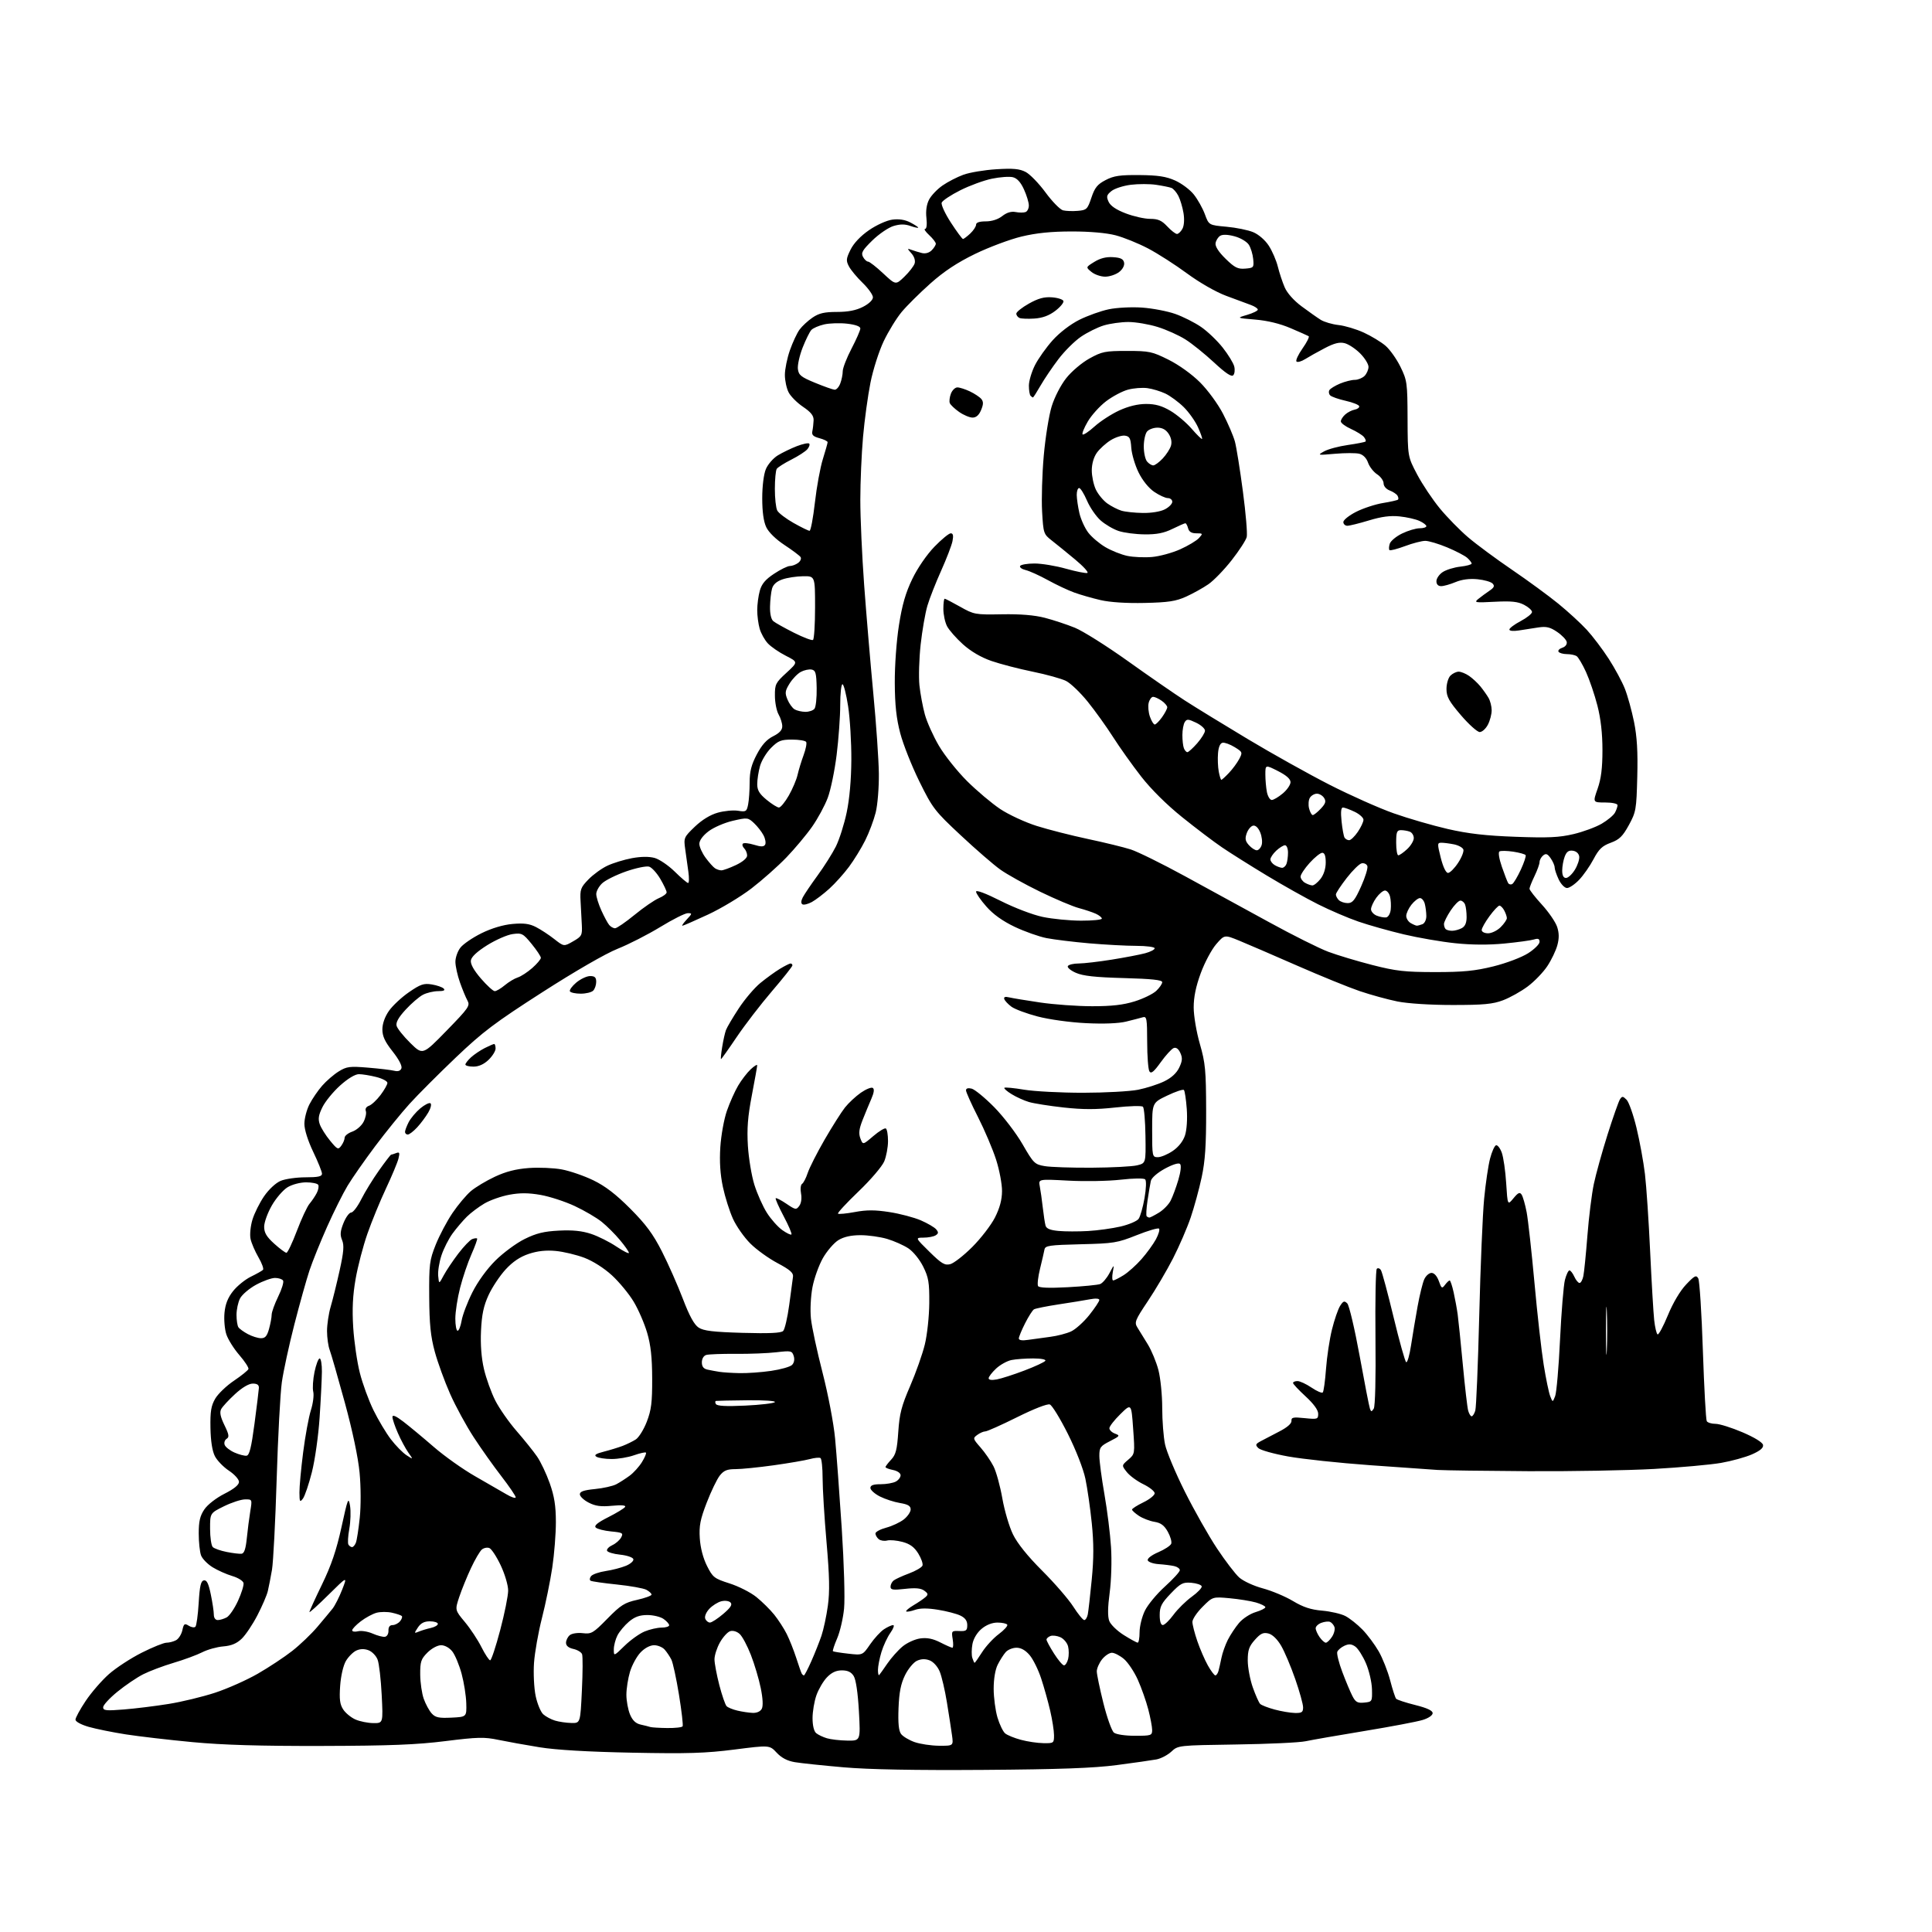 <?xml version="1.0" encoding="UTF-8" standalone="no"?>
<svg 
  version="1.1" 
  xmlns="http://www.w3.org/2000/svg" 
  xmlns:xlink="http://www.w3.org/1999/xlink" 
  xmlns:svg="http://www.w3.org/2000/svg"
  xmlns:rdf="http://www.w3.org/1999/02/22-rdf-syntax-ns#"
  xmlns:cc="http://creativecommons.org/ns#"
  xmlns:dc="http://purl.org/dc/elements/1.1/"
  viewBox="0 0 768 768"
  width="768"
  height="768"
>
<style>svg {background-color: white; }</style>"
<path stroke="none" fill="black" fill-rule="evenodd" d="M391.00,703.56C363.77,703.75 345.56,703.41 335.43,702.54C327.14,701.82 318.38,700.90 315.96,700.49C312.98,699.99 310.66,698.78 308.74,696.72C305.91,693.69 305.91,693.69 291.97,695.47C280.47,696.94 273.36,697.16 251.27,696.72C233.82,696.38 221.02,695.63 214.50,694.57C209.00,693.68 201.63,692.35 198.11,691.62C192.53,690.45 189.89,690.51 177.11,692.11C165.67,693.55 155.03,693.97 128.00,694.04C103.45,694.10 88.60,693.66 76.50,692.52C67.15,691.64 55.23,690.25 50.00,689.44C44.77,688.62 38.14,687.28 35.25,686.45C32.23,685.58 30.00,684.37 30.00,683.59C30.00,682.84 31.83,679.48 34.07,676.13C36.32,672.77 40.48,667.97 43.32,665.47C46.17,662.96 52.04,659.13 56.37,656.96C60.69,654.78 65.11,653.00 66.18,653.00C67.25,653.00 68.97,652.55 69.98,652.01C71.00,651.46 72.13,649.68 72.49,648.04C73.06,645.43 73.37,645.21 75.03,646.25C76.06,646.90 77.26,647.08 77.68,646.65C78.11,646.22 78.69,641.97 78.98,637.20C79.38,630.45 79.84,628.45 81.04,628.23C82.19,628.01 82.90,629.44 83.79,633.78C84.46,636.99 85.00,640.61 85.00,641.81C85.00,643.13 85.62,644.00 86.57,644.00C87.43,644.00 89.02,643.52 90.11,642.94C91.19,642.36 93.21,639.41 94.60,636.38C95.99,633.34 96.98,630.16 96.81,629.29C96.64,628.43 94.62,627.16 92.32,626.49C90.03,625.81 86.51,624.24 84.50,623.00C82.50,621.76 80.44,619.65 79.93,618.31C79.42,616.97 79.00,613.04 79.00,609.58C79.00,604.71 79.51,602.55 81.25,599.99C82.54,598.09 85.95,595.45 89.25,593.78C93.05,591.86 95.00,590.26 95.00,589.07C95.00,588.07 93.22,586.09 91.03,584.64C88.84,583.19 86.32,580.60 85.43,578.87C84.38,576.83 83.76,572.89 83.66,567.61C83.54,561.09 83.91,558.82 85.55,556.00C86.66,554.08 90.02,550.86 93.01,548.85C95.99,546.84 98.58,544.75 98.76,544.21C98.94,543.67 97.31,541.17 95.14,538.66C92.96,536.15 90.64,532.44 89.98,530.43C89.31,528.42 88.98,524.55 89.24,521.84C89.57,518.38 90.59,515.82 92.67,513.21C94.29,511.17 97.47,508.60 99.73,507.50C101.99,506.39 104.16,505.18 104.54,504.79C104.93,504.41 104.12,502.16 102.74,499.80C101.37,497.43 99.95,494.15 99.60,492.49C99.24,490.83 99.57,487.43 100.34,484.87C101.10,482.33 103.19,478.13 104.98,475.53C106.87,472.78 109.64,470.21 111.58,469.40C113.43,468.63 117.88,468.00 121.47,468.00C126.44,468.00 128.00,467.66 128.00,466.58C128.00,465.80 126.43,461.88 124.50,457.86C122.39,453.45 121.00,449.04 121.00,446.74C121.00,444.64 121.90,441.15 123.01,438.99C124.11,436.83 126.39,433.49 128.08,431.57C129.76,429.65 132.72,427.10 134.66,425.90C137.82,423.95 139.02,423.80 146.34,424.41C150.83,424.78 155.51,425.34 156.74,425.65C158.22,426.02 159.18,425.69 159.57,424.68C159.93,423.75 158.54,421.09 156.08,417.98C153.01,414.10 152.00,411.92 152.00,409.21C152.00,406.96 152.97,404.20 154.60,401.86C156.03,399.80 159.61,396.45 162.56,394.42C167.13,391.26 168.46,390.81 171.62,391.33C173.66,391.66 175.79,392.39 176.36,392.96C177.08,393.68 176.39,394.00 174.15,394.00C172.36,394.00 169.66,394.64 168.15,395.42C166.63,396.21 163.54,398.86 161.27,401.33C158.42,404.42 157.30,406.42 157.65,407.77C157.93,408.85 160.38,411.92 163.10,414.60C168.03,419.45 168.03,419.45 177.53,409.70C186.33,400.67 186.95,399.78 185.81,397.72C185.14,396.50 183.80,393.25 182.83,390.50C181.86,387.75 181.05,384.10 181.03,382.38C181.01,380.67 181.92,378.10 183.04,376.68C184.16,375.25 187.94,372.68 191.43,370.96C195.44,368.99 199.98,367.63 203.71,367.29C208.19,366.89 210.46,367.18 213.06,368.52C214.95,369.48 218.22,371.63 220.33,373.29C224.17,376.30 224.17,376.30 227.83,374.19C231.24,372.24 231.48,371.78 231.29,367.79C231.17,365.43 230.94,361.16 230.79,358.31C230.53,353.57 230.80,352.80 233.91,349.59C235.79,347.65 239.19,345.19 241.47,344.12C243.75,343.05 248.13,341.71 251.20,341.14C254.83,340.47 258.01,340.44 260.24,341.05C262.13,341.58 265.73,344.03 268.24,346.50C270.75,348.98 273.13,351.00 273.53,351.00C273.93,351.00 273.98,348.98 273.63,346.50C273.28,344.02 272.71,339.96 272.37,337.46C271.75,333.07 271.88,332.77 276.20,328.63C279.06,325.90 282.35,323.88 285.34,323.05C287.90,322.33 291.53,321.99 293.39,322.29C296.53,322.80 296.83,322.62 297.39,319.79C297.73,318.12 298.00,314.17 298.00,311.01C298.00,306.64 298.68,303.99 300.84,299.89C302.84,296.10 304.76,293.96 307.34,292.67C309.89,291.39 310.99,290.18 310.96,288.67C310.95,287.48 310.29,285.38 309.50,284.00C308.71,282.62 308.05,279.29 308.04,276.59C308.00,272.01 308.31,271.40 312.64,267.43C317.27,263.17 317.27,263.17 312.39,260.68C309.70,259.32 306.48,257.10 305.23,255.76C303.98,254.42 302.51,251.79 301.98,249.92C301.44,248.04 301.00,244.71 301.01,242.51C301.01,240.30 301.47,236.85 302.03,234.83C302.78,232.11 304.26,230.35 307.70,228.08C310.25,226.38 313.08,225.00 313.98,225.00C314.88,225.00 316.37,224.44 317.29,223.75C318.21,223.06 318.63,222.02 318.23,221.43C317.83,220.85 314.96,218.70 311.85,216.65C308.44,214.41 305.56,211.60 304.60,209.57C303.54,207.34 303.00,203.45 303.00,198.07C303.00,193.25 303.59,188.53 304.44,186.49C305.23,184.59 307.37,182.13 309.19,181.02C311.01,179.91 314.42,178.26 316.77,177.35C319.12,176.45 321.32,175.99 321.66,176.33C322.01,176.67 321.69,177.67 320.96,178.55C320.22,179.44 317.35,181.30 314.56,182.71C311.78,184.11 309.17,185.77 308.77,186.38C308.36,187.00 308.02,190.57 308.02,194.32C308.01,198.06 308.44,201.95 308.98,202.96C309.51,203.96 312.43,206.18 315.46,207.89C318.49,209.60 321.35,211.00 321.81,211.00C322.28,211.00 323.23,205.94 323.94,199.75C324.64,193.56 326.06,185.80 327.10,182.50C328.13,179.20 328.98,176.18 328.99,175.78C328.99,175.38 327.54,174.67 325.75,174.19C323.26,173.53 322.60,172.88 322.92,171.42C323.15,170.36 323.37,168.40 323.42,167.06C323.48,165.25 322.39,163.86 319.24,161.73C316.89,160.15 314.30,157.56 313.49,155.97C312.67,154.39 312.00,151.27 312.00,149.02C312.00,146.78 312.90,142.37 314.00,139.23C315.11,136.08 316.83,132.38 317.85,131.00C318.86,129.62 321.17,127.49 322.99,126.25C325.57,124.50 327.71,124.00 332.69,124.00C337.13,124.00 340.29,123.38 343.04,121.98C345.41,120.77 347.00,119.25 347.00,118.18C347.00,117.21 345.16,114.63 342.92,112.45C340.67,110.28 338.22,107.33 337.47,105.90C336.26,103.61 336.34,102.82 338.12,99.22C339.39,96.66 342.10,93.80 345.44,91.50C348.43,89.44 352.47,87.61 354.71,87.31C357.33,86.96 359.75,87.33 361.84,88.42C363.58,89.32 365.00,90.24 365.00,90.47C365.00,90.71 363.61,90.41 361.91,89.82C359.68,89.04 357.79,89.05 355.16,89.85C353.15,90.46 349.37,93.04 346.77,95.58C342.82,99.44 342.21,100.52 343.05,102.10C343.61,103.15 344.52,104.00 345.08,104.00C345.63,104.00 348.33,106.10 351.07,108.67C356.06,113.33 356.06,113.33 359.52,109.98C361.43,108.13 363.25,105.77 363.58,104.74C363.94,103.62 363.44,102.01 362.34,100.76C360.55,98.72 360.55,98.68 362.34,99.33C363.36,99.71 365.20,100.26 366.45,100.58C367.85,100.93 369.34,100.52 370.36,99.50C371.26,98.60 372.00,97.42 372.00,96.88C372.00,96.34 370.81,94.80 369.35,93.45C367.90,92.10 367.17,91.00 367.73,91.00C368.35,91.00 368.56,89.27 368.27,86.67C367.95,83.86 368.32,81.28 369.32,79.35C370.17,77.71 372.58,75.18 374.68,73.73C376.78,72.27 380.52,70.35 383.00,69.45C385.48,68.55 391.35,67.57 396.05,67.28C402.73,66.86 405.28,67.10 407.70,68.35C409.41,69.23 412.97,72.90 415.62,76.51C418.27,80.12 421.40,83.31 422.56,83.61C423.73,83.90 426.38,84.00 428.44,83.82C431.96,83.52 432.30,83.19 433.85,78.58C435.19,74.57 436.24,73.27 439.50,71.58C442.78,69.87 445.21,69.52 453.00,69.59C460.31,69.66 463.57,70.16 467.14,71.76C469.70,72.90 473.04,75.40 474.56,77.32C476.09,79.24 478.07,82.76 478.95,85.15C480.55,89.50 480.55,89.50 487.53,90.13C491.36,90.47 496.16,91.45 498.18,92.30C500.33,93.20 502.91,95.44 504.36,97.67C505.73,99.78 507.35,103.53 507.96,106.00C508.57,108.47 509.80,112.18 510.69,114.24C511.66,116.50 514.33,119.49 517.40,121.77C520.20,123.85 523.62,126.27 525.00,127.13C526.38,127.99 529.57,128.93 532.11,129.21C534.64,129.49 539.14,130.84 542.11,132.20C545.07,133.56 548.94,135.90 550.70,137.39C552.46,138.87 555.15,142.66 556.69,145.79C559.35,151.24 559.48,152.16 559.53,166.50C559.59,181.50 559.59,181.50 563.35,188.63C565.42,192.55 569.49,198.62 572.38,202.13C575.27,205.63 580.31,210.78 583.57,213.56C586.83,216.35 594.67,222.15 601.00,226.46C607.33,230.77 615.65,236.87 619.50,240.01C623.35,243.15 628.42,247.81 630.77,250.36C633.12,252.91 637.04,258.09 639.48,261.86C641.92,265.64 644.82,271.01 645.91,273.78C647.01,276.56 648.64,282.48 649.55,286.94C650.74,292.82 651.10,298.81 650.84,308.77C650.51,321.81 650.34,322.77 647.50,327.98C645.04,332.46 643.74,333.74 640.29,335.01C636.90,336.25 635.57,337.52 633.46,341.53C632.02,344.26 629.44,347.96 627.72,349.75C626.01,351.54 623.85,353.00 622.92,353.00C621.98,353.00 620.51,351.49 619.61,349.60C618.73,347.73 618.00,345.58 618.00,344.82C618.00,344.06 617.28,342.42 616.41,341.17C615.15,339.37 614.53,339.15 613.41,340.07C612.63,340.72 612.00,341.89 612.00,342.67C612.00,343.45 611.10,345.96 610.00,348.24C608.90,350.51 608.00,352.79 608.00,353.30C608.00,353.80 610.21,356.64 612.92,359.60C615.63,362.56 618.35,366.54 618.98,368.43C619.79,370.89 619.82,372.97 619.07,375.74C618.50,377.87 616.70,381.62 615.08,384.06C613.46,386.50 609.97,390.13 607.32,392.11C604.67,394.10 600.25,396.57 597.50,397.61C593.41,399.16 589.77,399.50 577.50,399.50C568.61,399.50 559.65,398.93 555.50,398.10C551.65,397.32 544.90,395.47 540.50,393.98C536.10,392.48 524.85,387.90 515.50,383.80C506.15,379.70 495.86,375.26 492.62,373.93C486.75,371.53 486.75,371.53 483.44,375.35C481.63,377.45 478.87,382.62 477.32,386.84C475.38,392.11 474.50,396.37 474.51,400.50C474.52,403.85 475.60,410.25 476.97,415.00C479.15,422.57 479.42,425.46 479.46,441.50C479.49,455.25 479.07,461.51 477.68,468.00C476.68,472.68 474.71,479.88 473.31,484.00C471.91,488.12 468.75,495.43 466.29,500.24C463.82,505.05 459.32,512.70 456.28,517.23C451.21,524.81 450.87,525.66 452.13,527.69C452.88,528.91 454.73,531.91 456.24,534.36C457.75,536.81 459.66,541.43 460.49,544.62C461.32,547.81 462.00,554.58 462.00,559.66C462.00,564.74 462.51,571.29 463.13,574.20C463.75,577.12 467.30,585.58 471.02,593.00C474.74,600.42 480.47,610.55 483.76,615.50C487.04,620.45 491.03,625.66 492.61,627.08C494.22,628.51 498.38,630.44 501.98,631.40C505.55,632.36 510.95,634.62 513.98,636.44C518.05,638.88 521.10,639.88 525.59,640.26C528.94,640.55 533.08,641.51 534.79,642.39C536.50,643.28 539.55,645.69 541.56,647.75C543.58,649.81 546.49,653.72 548.05,656.43C549.60,659.14 551.65,664.31 552.60,667.93C553.54,671.54 554.61,674.85 554.98,675.27C555.34,675.69 558.76,676.82 562.57,677.77C567.29,678.95 569.50,679.98 569.50,681.00C569.50,681.88 567.85,683.01 565.50,683.72C563.30,684.40 552.95,686.36 542.50,688.08C532.05,689.80 521.48,691.64 519.00,692.17C516.52,692.70 504.11,693.28 491.41,693.46C468.39,693.80 468.31,693.81 465.63,696.30C464.15,697.67 461.48,699.06 459.70,699.40C457.91,699.73 450.84,700.74 443.98,701.64C434.63,702.86 421.33,703.34 391.00,703.56zM373.26,693.96C379.02,694.00 379.02,694.00 378.43,689.75C378.11,687.41 377.20,681.54 376.41,676.70C375.63,671.85 374.33,666.34 373.54,664.44C372.71,662.45 371.01,660.58 369.54,660.02C367.81,659.36 366.20,659.41 364.51,660.18C363.15,660.80 361.01,663.38 359.77,665.90C358.09,669.32 357.43,672.69 357.18,679.00C356.95,684.97 357.25,688.03 358.19,689.29C358.93,690.27 361.32,691.71 363.51,692.49C365.71,693.27 370.09,693.93 373.26,693.96zM414.75,692.93C418.89,693.00 419.00,692.92 418.99,689.75C418.98,687.96 418.29,683.58 417.46,680.00C416.63,676.42 415.02,670.67 413.88,667.22C412.75,663.76 410.69,659.60 409.32,657.97C407.66,656.00 405.89,655.00 404.07,655.00C402.55,655.00 400.62,655.79 399.78,656.75C398.93,657.71 397.51,659.94 396.62,661.70C395.63,663.65 395.00,667.38 395.00,671.27C395.00,674.77 395.68,679.91 396.50,682.70C397.33,685.48 398.71,688.34 399.56,689.05C400.41,689.76 403.22,690.91 405.81,691.60C408.39,692.30 412.41,692.90 414.75,692.93zM336.79,691.91C342.08,692.00 342.08,692.00 341.43,680.25C341.02,672.93 340.24,667.65 339.36,666.25C338.37,664.66 336.99,664.00 334.66,664.00C332.38,664.00 330.57,664.84 328.73,666.76C327.27,668.28 325.39,671.49 324.54,673.89C323.69,676.29 323.00,680.39 323.00,683.00C323.00,685.91 323.56,688.22 324.44,688.95C325.23,689.60 327.14,690.52 328.69,690.98C330.23,691.45 333.88,691.87 336.79,691.91zM451.19,690.00C457.62,690.00 458.00,689.87 458.00,687.71C458.00,686.45 457.30,682.75 456.45,679.48C455.60,676.21 453.73,670.92 452.30,667.73C450.86,664.53 448.37,660.81 446.77,659.46C445.16,658.11 443.01,657.00 442.00,657.00C440.98,657.00 439.21,658.19 438.07,659.63C436.93,661.08 436.00,663.22 435.99,664.38C435.99,665.55 437.17,671.23 438.61,677.00C440.05,682.77 441.94,688.06 442.81,688.75C443.72,689.47 447.25,690.00 451.19,690.00zM265.19,686.92C268.32,686.96 271.09,686.66 271.35,686.24C271.61,685.82 270.96,680.16 269.90,673.66C268.84,667.15 267.48,660.86 266.86,659.67C266.25,658.47 265.06,656.71 264.22,655.75C263.38,654.79 261.49,654.00 260.03,654.00C258.41,654.00 256.30,655.12 254.63,656.86C253.12,658.44 251.24,661.89 250.44,664.52C249.65,667.16 249.00,671.29 249.00,673.69C249.00,676.10 249.65,679.61 250.43,681.50C251.44,683.91 252.71,685.11 254.68,685.55C256.23,685.89 257.95,686.33 258.50,686.51C259.05,686.69 262.06,686.88 265.19,686.92zM148.40,684.96C152.30,685.00 152.30,685.00 151.73,673.75C151.42,667.56 150.69,661.25 150.10,659.73C149.52,658.21 147.90,656.53 146.51,656.01C144.85,655.37 143.20,655.41 141.66,656.11C140.38,656.69 138.52,658.55 137.52,660.23C136.46,662.02 135.51,666.13 135.22,670.12C134.84,675.47 135.10,677.51 136.44,679.55C137.38,680.99 139.58,682.78 141.33,683.54C143.07,684.30 146.25,684.94 148.40,684.96zM227.10,684.91C230.69,685.00 230.69,685.00 231.31,672.00C231.66,664.85 231.69,658.35 231.38,657.56C231.08,656.77 229.52,655.83 227.92,655.48C226.01,655.06 225.00,654.22 225.00,653.04C225.00,652.05 225.67,650.69 226.49,650.01C227.33,649.31 229.58,648.97 231.67,649.21C235.10,649.61 235.81,649.19 241.44,643.45C246.73,638.06 248.26,637.08 253.26,635.97C256.42,635.26 259.00,634.32 259.00,633.88C259.00,633.43 258.07,632.57 256.93,631.96C255.80,631.36 250.54,630.42 245.25,629.87C239.96,629.33 235.24,628.65 234.77,628.36C234.29,628.06 234.39,627.24 234.98,626.52C235.58,625.80 238.19,624.90 240.78,624.51C243.38,624.13 247.00,623.18 248.84,622.42C250.70,621.64 251.99,620.47 251.76,619.76C251.53,619.07 249.16,618.27 246.50,618.00C243.84,617.73 241.50,617.02 241.30,616.42C241.11,615.83 242.06,614.84 243.41,614.22C244.77,613.60 246.34,612.23 246.91,611.17C247.85,609.41 247.50,609.21 242.91,608.77C240.14,608.50 237.40,607.80 236.82,607.22C236.07,606.47 237.53,605.26 241.80,603.10C245.13,601.42 248.14,599.59 248.48,599.03C248.89,598.37 247.10,598.21 243.30,598.57C238.85,599.00 236.69,598.70 234.00,597.31C232.07,596.32 230.50,594.83 230.50,594.00C230.50,592.90 232.09,592.35 236.50,591.92C239.80,591.60 243.62,590.74 245.00,590.01C246.38,589.28 248.77,587.74 250.31,586.60C251.86,585.46 254.05,583.04 255.18,581.21C256.31,579.39 257.02,577.69 256.77,577.44C256.52,577.18 254.39,577.66 252.03,578.49C249.68,579.32 245.67,579.99 243.12,579.98C240.58,579.98 237.86,579.56 237.08,579.07C236.04,578.41 236.84,577.87 240.08,577.04C242.51,576.42 245.85,575.39 247.50,574.77C249.15,574.14 251.50,572.99 252.71,572.22C253.93,571.45 255.91,568.27 257.11,565.16C258.91,560.49 259.28,557.49 259.25,548.00C259.23,539.61 258.69,534.69 257.25,529.79C256.17,526.10 253.76,520.53 251.89,517.43C250.03,514.33 246.14,509.62 243.25,506.96C240.11,504.08 235.68,501.27 232.25,499.97C229.09,498.78 223.97,497.56 220.89,497.27C217.06,496.91 213.67,497.28 210.22,498.43C206.75,499.58 203.84,501.53 200.99,504.63C198.70,507.12 195.65,511.70 194.21,514.82C192.24,519.12 191.51,522.56 191.21,529.00C190.95,534.56 191.36,539.83 192.39,544.25C193.26,547.96 195.29,553.59 196.89,556.75C198.50,559.91 202.30,565.35 205.34,568.84C208.37,572.33 212.04,576.89 213.48,578.98C214.93,581.06 217.20,585.86 218.54,589.64C220.36,594.81 220.96,598.59 220.97,605.00C220.98,609.67 220.33,617.86 219.53,623.18C218.73,628.51 216.89,637.51 215.44,643.18C213.99,648.86 212.57,656.88 212.28,661.00C211.99,665.14 212.28,671.02 212.92,674.14C213.57,677.24 214.93,680.53 215.94,681.45C216.95,682.36 219.07,683.50 220.64,683.97C222.21,684.44 225.12,684.87 227.10,684.91zM179.44,682.79C185.50,682.50 185.50,682.50 185.35,677.07C185.27,674.08 184.43,668.79 183.49,665.31C182.54,661.83 180.89,657.86 179.81,656.49C178.66,655.02 176.83,654.00 175.35,654.00C173.92,654.00 171.60,655.25 169.92,656.92C167.35,659.50 167.01,660.54 167.04,665.67C167.07,668.88 167.70,673.22 168.45,675.32C169.20,677.42 170.61,680.02 171.60,681.11C173.07,682.74 174.45,683.03 179.44,682.79zM299.21,680.90C300.87,680.96 302.28,680.32 302.83,679.25C303.40,678.15 303.24,675.07 302.40,671.00C301.67,667.42 299.91,661.51 298.49,657.87C297.07,654.22 295.07,650.46 294.03,649.53C292.92,648.52 291.36,648.07 290.25,648.42C289.21,648.75 287.38,650.77 286.18,652.90C284.98,655.03 284.01,658.06 284.02,659.64C284.03,661.21 284.90,665.82 285.95,669.89C287.01,673.95 288.31,677.71 288.84,678.24C289.38,678.78 291.32,679.57 293.16,680.00C295.00,680.44 297.72,680.84 299.21,680.90zM514.75,680.93C517.49,680.99 518.00,680.64 518.00,678.71C518.00,677.45 516.60,672.39 514.88,667.46C513.17,662.53 510.65,656.58 509.29,654.24C507.74,651.59 505.83,649.75 504.23,649.34C502.16,648.82 501.10,649.32 498.83,651.86C496.52,654.45 496.00,655.95 496.00,660.04C496.00,662.80 496.90,667.60 497.99,670.72C499.09,673.83 500.41,676.81 500.93,677.33C501.45,677.85 504.04,678.86 506.69,679.57C509.34,680.28 512.96,680.90 514.75,680.93zM49.25,679.54C53.79,679.18 61.77,678.19 67.00,677.35C72.22,676.52 80.55,674.50 85.50,672.88C90.45,671.25 98.10,667.85 102.50,665.31C106.90,662.78 113.04,658.72 116.15,656.28C119.26,653.85 123.76,649.54 126.15,646.72C128.54,643.90 131.27,640.62 132.21,639.44C133.14,638.26 134.86,634.87 136.02,631.90C138.13,626.50 138.13,626.50 130.56,633.97C126.40,638.09 123.00,641.16 123.00,640.81C123.00,640.45 125.25,635.52 128.01,629.83C131.71,622.20 133.73,616.24 135.75,607.04C138.25,595.60 138.53,594.90 139.14,598.54C139.50,600.72 139.37,604.87 138.85,607.76C138.32,610.65 138.17,613.47 138.51,614.01C138.84,614.55 139.49,615.00 139.95,615.00C140.41,615.00 141.09,614.21 141.47,613.25C141.85,612.29 142.54,607.82 143.01,603.32C143.50,598.60 143.47,591.02 142.94,585.41C142.37,579.37 140.14,568.79 137.07,557.55C134.34,547.58 131.64,538.17 131.06,536.65C130.48,535.12 130.00,531.73 130.00,529.12C130.00,526.50 130.65,522.14 131.45,519.43C132.25,516.72 133.85,510.25 135.00,505.06C136.64,497.65 136.85,495.06 135.99,492.97C135.12,490.89 135.24,489.43 136.55,486.16C137.47,483.87 138.84,482.00 139.59,482.00C140.35,482.00 142.15,479.64 143.60,476.75C145.05,473.86 148.23,468.69 150.67,465.25C153.11,461.81 155.27,459.00 155.47,459.00C155.67,459.00 156.57,458.72 157.47,458.37C158.83,457.85 158.98,458.22 158.39,460.58C158.00,462.13 155.77,467.48 153.43,472.45C151.09,477.43 147.77,485.51 146.06,490.41C144.35,495.30 142.23,503.40 141.36,508.41C140.22,514.96 139.95,520.35 140.41,527.70C140.77,533.31 141.94,541.41 143.03,545.70C144.11,549.99 146.55,556.67 148.45,560.55C150.35,564.42 153.46,569.63 155.37,572.13C157.27,574.62 160.07,577.47 161.57,578.46C164.32,580.25 164.32,580.25 162.29,577.38C161.18,575.79 159.31,572.31 158.14,569.62C156.96,566.94 156.00,564.08 156.00,563.28C156.00,562.27 157.38,562.86 160.37,565.15C162.77,566.99 168.20,571.50 172.43,575.17C176.66,578.84 184.03,584.07 188.81,586.80C193.59,589.52 199.19,592.75 201.25,593.97C203.31,595.20 205.00,595.75 205.00,595.20C205.00,594.65 202.44,590.90 199.32,586.85C196.19,582.81 191.22,575.80 188.28,571.28C185.33,566.76 181.12,559.03 178.93,554.09C176.74,549.15 173.99,541.59 172.83,537.30C171.18,531.22 170.69,526.42 170.62,515.50C170.54,502.54 170.73,501.00 173.21,494.77C174.69,491.08 177.69,485.40 179.89,482.16C182.09,478.92 185.38,475.01 187.20,473.47C189.01,471.94 193.29,469.37 196.71,467.77C201.07,465.72 205.08,464.69 210.21,464.31C214.22,464.02 220.13,464.27 223.34,464.87C226.56,465.47 232.18,467.41 235.84,469.18C240.57,471.47 244.82,474.72 250.53,480.45C256.75,486.69 259.59,490.52 263.14,497.50C265.65,502.45 269.39,510.90 271.45,516.29C274.06,523.13 275.95,526.57 277.72,527.74C279.72,529.04 283.48,529.49 295.21,529.83C305.79,530.13 310.49,529.91 311.32,529.08C311.96,528.44 313.05,523.77 313.73,518.71C314.41,513.64 315.09,508.60 315.23,507.51C315.44,505.98 314.03,504.74 309.08,502.11C305.55,500.24 300.67,496.73 298.25,494.30C295.82,491.88 292.73,487.48 291.38,484.52C290.03,481.57 288.22,475.86 287.36,471.83C286.30,466.83 285.97,461.80 286.34,456.00C286.64,451.32 287.81,444.84 288.95,441.58C290.08,438.32 292.09,433.82 293.41,431.58C294.73,429.34 296.98,426.41 298.40,425.08C299.83,423.74 301.00,423.03 301.00,423.48C301.00,423.94 300.04,429.31 298.87,435.41C297.25,443.87 296.88,448.63 297.30,455.50C297.61,460.45 298.77,467.43 299.89,471.00C301.01,474.57 303.24,479.57 304.85,482.10C306.45,484.63 309.19,487.71 310.94,488.96C312.69,490.20 314.34,491.00 314.61,490.72C314.88,490.45 313.49,487.19 311.52,483.48C309.55,479.76 308.13,476.54 308.35,476.31C308.58,476.09 310.49,477.07 312.61,478.51C316.21,480.95 316.52,481.01 317.73,479.35C318.51,478.29 318.78,476.33 318.42,474.41C318.09,472.65 318.28,470.95 318.84,470.60C319.40,470.25 320.41,468.30 321.08,466.26C321.76,464.21 324.77,458.27 327.78,453.05C330.80,447.84 334.44,442.08 335.88,440.26C337.32,438.44 340.16,435.80 342.19,434.38C344.22,432.97 346.35,432.10 346.93,432.46C347.63,432.89 347.45,434.33 346.37,436.80C345.48,438.84 343.92,442.63 342.89,445.22C341.48,448.81 341.27,450.57 342.02,452.55C343.01,455.15 343.01,455.15 347.15,451.61C349.43,449.66 351.67,448.30 352.14,448.59C352.62,448.88 353.00,451.13 353.00,453.59C353.00,456.05 352.32,459.69 351.49,461.68C350.66,463.66 346.07,469.04 341.29,473.61C336.51,478.19 332.83,482.17 333.11,482.44C333.39,482.72 336.41,482.43 339.82,481.80C344.52,480.92 347.84,480.93 353.56,481.82C357.71,482.46 363.32,483.94 366.02,485.10C368.72,486.27 371.48,487.88 372.15,488.69C373.12,489.85 373.08,490.34 371.94,491.06C371.15,491.56 368.99,491.98 367.14,491.98C363.78,492.00 363.78,492.00 369.46,497.59C374.27,502.32 375.54,503.08 377.72,502.53C379.14,502.18 383.10,499.09 386.52,495.67C389.94,492.24 393.99,486.98 395.51,483.98C397.41,480.23 398.30,476.93 398.32,473.50C398.35,470.75 397.29,465.12 395.97,461.00C394.65,456.88 391.42,449.27 388.79,444.09C386.15,438.91 384.00,434.12 384.00,433.43C384.00,432.64 384.82,432.39 386.25,432.75C387.49,433.07 391.50,436.36 395.18,440.08C398.86,443.81 403.92,450.42 406.47,454.84C410.84,462.43 411.30,462.87 415.29,463.55C417.61,463.95 426.02,464.23 434.00,464.18C441.98,464.13 450.07,463.71 452.00,463.24C455.50,462.39 455.50,462.39 455.34,451.59C455.26,445.65 454.81,440.41 454.34,439.95C453.88,439.49 448.92,439.63 443.33,440.25C435.75,441.09 430.53,441.09 422.83,440.25C417.15,439.62 410.93,438.64 409.00,438.06C407.07,437.49 403.99,436.09 402.14,434.95C400.29,433.82 398.99,432.68 399.25,432.42C399.51,432.15 403.05,432.49 407.11,433.17C411.18,433.84 421.70,434.39 430.50,434.39C439.30,434.38 449.17,433.84 452.43,433.19C455.70,432.53 460.35,431.04 462.76,429.87C465.65,428.48 467.70,426.60 468.75,424.40C470.02,421.74 470.11,420.54 469.20,418.55C468.47,416.93 467.53,416.24 466.55,416.62C465.72,416.94 463.42,419.47 461.42,422.24C458.66,426.08 457.59,426.96 456.91,425.89C456.43,425.13 456.02,419.86 456.02,414.18C456.00,404.83 455.84,403.91 454.25,404.39C453.29,404.67 450.33,405.44 447.68,406.09C444.62,406.84 438.78,407.07 431.68,406.72C425.33,406.41 417.04,405.26 412.50,404.07C408.10,402.92 403.40,401.17 402.06,400.18C400.72,399.19 399.44,397.82 399.22,397.15C398.94,396.31 399.56,396.09 401.15,396.47C402.44,396.78 408.00,397.70 413.50,398.51C419.00,399.32 428.30,399.99 434.16,399.99C441.90,400.00 446.52,399.47 451.02,398.07C454.43,397.01 458.30,395.13 459.61,393.90C460.92,392.66 462.00,391.10 462.00,390.43C462.00,389.55 457.85,389.10 446.75,388.80C435.42,388.49 430.52,387.96 427.68,386.71C425.58,385.79 424.14,384.58 424.49,384.02C424.83,383.46 426.78,383.00 428.81,383.00C430.84,382.99 436.77,382.30 442.00,381.46C447.23,380.62 453.19,379.48 455.25,378.92C457.31,378.37 459.00,377.49 459.00,376.96C459.00,376.43 455.74,376.00 451.75,375.99C447.76,375.99 439.32,375.53 433.00,374.99C426.68,374.44 419.02,373.50 416.00,372.91C412.98,372.31 407.28,370.29 403.34,368.42C398.56,366.14 394.82,363.47 392.09,360.36C389.84,357.81 388.00,355.15 388.00,354.45C388.00,353.68 391.80,355.10 397.75,358.10C403.26,360.88 410.54,363.66 414.50,364.49C418.35,365.30 425.21,365.97 429.75,365.98C434.29,365.99 438.00,365.62 438.00,365.16C438.00,364.70 436.92,363.83 435.59,363.22C434.27,362.62 431.23,361.61 428.84,360.97C426.45,360.34 419.55,357.42 413.50,354.49C407.45,351.55 400.30,347.58 397.61,345.65C394.92,343.73 387.83,337.59 381.86,332.00C371.55,322.37 370.72,321.29 365.48,310.68C362.45,304.53 359.02,295.90 357.87,291.50C356.32,285.63 355.74,280.31 355.69,271.50C355.65,264.64 356.36,254.79 357.35,248.50C358.63,240.36 360.02,235.57 362.68,230.09C364.77,225.76 368.42,220.46 371.44,217.34C374.29,214.40 377.21,212.00 377.93,212.00C378.87,212.00 379.07,212.89 378.63,215.11C378.29,216.82 376.25,222.11 374.12,226.86C371.98,231.62 369.52,237.87 368.66,240.77C367.80,243.67 366.59,250.63 365.97,256.23C365.36,261.84 365.14,269.14 365.49,272.46C365.85,275.78 366.81,280.98 367.64,284.00C368.47,287.02 370.99,292.64 373.25,296.48C375.51,300.32 380.54,306.63 384.43,310.50C388.32,314.37 394.26,319.37 397.63,321.62C401.00,323.86 407.53,326.88 412.13,328.33C416.73,329.78 425.90,332.12 432.50,333.52C439.10,334.92 446.75,336.79 449.50,337.67C452.25,338.56 461.93,343.33 471.00,348.28C480.07,353.23 495.15,361.47 504.50,366.59C513.85,371.72 524.42,377.00 528.00,378.34C531.58,379.68 539.45,382.05 545.50,383.60C554.99,386.03 558.42,386.41 570.50,386.42C581.70,386.42 586.33,385.96 593.65,384.15C598.74,382.89 604.83,380.59 607.40,378.96C609.93,377.36 612.00,375.31 612.00,374.41C612.00,373.17 611.45,372.94 609.75,373.46C608.51,373.84 603.23,374.56 598.00,375.07C591.83,375.67 585.00,375.63 578.50,374.95C573.00,374.38 563.77,372.79 558.00,371.42C552.23,370.05 544.13,367.77 540.01,366.35C535.88,364.94 528.65,361.83 523.93,359.46C519.20,357.09 510.03,351.94 503.54,348.02C497.05,344.10 489.06,339.08 485.79,336.85C482.51,334.63 475.37,329.22 469.92,324.83C463.77,319.89 457.57,313.74 453.63,308.68C450.12,304.18 445.10,297.12 442.47,293.00C439.84,288.88 435.30,282.54 432.37,278.92C429.45,275.30 425.58,271.60 423.78,270.69C421.97,269.78 416.00,268.12 410.50,267.00C405.00,265.88 397.62,263.96 394.09,262.74C389.97,261.31 385.94,258.95 382.80,256.13C380.11,253.71 377.26,250.47 376.46,248.92C375.66,247.37 375.00,244.28 375.00,242.05C375.00,239.82 375.23,238.00 375.52,238.00C375.80,238.00 378.57,239.44 381.68,241.19C387.17,244.29 387.66,244.38 398.27,244.19C405.60,244.06 411.22,244.52 415.34,245.59C418.72,246.46 424.08,248.24 427.27,249.53C430.45,250.82 439.90,256.77 448.28,262.75C456.65,268.73 466.88,275.80 471.00,278.46C475.12,281.12 486.38,288.02 496.00,293.79C505.62,299.56 520.25,307.73 528.50,311.94C536.75,316.15 548.23,321.26 554.00,323.30C559.77,325.34 569.45,328.15 575.50,329.54C583.67,331.41 590.62,332.21 602.50,332.64C615.42,333.11 619.84,332.91 625.48,331.57C629.32,330.67 634.37,328.80 636.71,327.43C639.05,326.06 641.42,324.08 641.98,323.03C642.54,321.99 643.00,320.65 643.00,320.07C643.00,319.46 640.89,319.00 638.08,319.00C633.15,319.00 633.15,319.00 635.08,313.52C636.47,309.54 637.00,305.36 637.00,298.18C637.00,291.59 636.34,285.73 635.00,280.50C633.90,276.20 631.85,270.18 630.46,267.12C629.06,264.06 627.37,261.22 626.71,260.80C626.04,260.38 624.29,260.02 622.81,260.02C621.33,260.01 619.86,259.58 619.54,259.07C619.23,258.56 619.90,257.85 621.04,257.49C622.24,257.10 622.98,256.15 622.80,255.20C622.63,254.30 620.91,252.50 618.99,251.20C616.20,249.30 614.70,248.94 611.50,249.42C609.30,249.75 605.81,250.29 603.75,250.62C601.58,250.97 600.00,250.81 600.00,250.25C600.00,249.71 602.02,248.20 604.50,246.89C606.98,245.58 609.00,243.95 609.00,243.28C609.00,242.60 607.57,241.31 605.82,240.41C603.37,239.14 600.74,238.87 594.18,239.21C586.34,239.62 585.85,239.54 587.66,238.08C588.73,237.21 590.71,235.76 592.05,234.85C593.96,233.55 594.24,232.92 593.31,231.95C592.65,231.27 589.94,230.51 587.28,230.25C584.15,229.95 581.09,230.35 578.60,231.39C576.49,232.28 573.91,233.00 572.88,233.00C571.67,233.00 571.00,232.29 571.00,231.02C571.00,229.94 572.13,228.30 573.51,227.40C574.90,226.49 578.05,225.52 580.51,225.25C582.98,224.97 585.00,224.42 585.00,224.02C585.00,223.63 584.21,222.61 583.25,221.75C582.29,220.90 578.70,219.03 575.28,217.60C571.86,216.17 567.94,215.00 566.57,215.00C565.20,215.00 561.55,215.94 558.47,217.10C555.38,218.25 552.63,218.96 552.34,218.67C552.05,218.39 552.10,217.25 552.45,216.14C552.81,215.04 555.01,213.20 557.36,212.07C559.71,210.93 562.84,210.00 564.32,210.00C565.79,210.00 567.00,209.62 567.00,209.16C567.00,208.70 565.76,207.76 564.25,207.07C562.74,206.37 559.18,205.57 556.35,205.28C552.70,204.90 549.17,205.36 544.20,206.87C540.34,208.04 536.47,209.00 535.59,209.00C534.72,209.00 534.00,208.33 534.00,207.52C534.00,206.70 536.30,204.87 539.10,203.45C541.91,202.03 546.70,200.46 549.74,199.96C552.78,199.47 555.48,198.85 555.74,198.60C555.99,198.34 555.89,197.63 555.50,197.00C555.12,196.38 553.72,195.47 552.40,194.96C551.02,194.44 550.00,193.24 550.00,192.14C550.00,191.09 548.84,189.47 547.42,188.54C546.00,187.61 544.38,185.53 543.82,183.92C543.19,182.10 541.87,180.75 540.34,180.37C538.99,180.03 534.65,180.04 530.69,180.38C523.72,181.00 523.59,180.97 526.36,179.42C527.94,178.54 532.19,177.40 535.80,176.89C539.42,176.37 542.58,175.75 542.83,175.50C543.08,175.25 542.77,174.43 542.15,173.68C541.52,172.93 539.21,171.50 537.01,170.50C534.80,169.51 533.00,168.16 533.00,167.50C533.00,166.85 533.79,165.61 534.75,164.76C535.71,163.90 537.40,163.04 538.50,162.84C539.60,162.64 540.41,162.03 540.31,161.49C540.21,160.94 537.79,159.97 534.94,159.33C532.09,158.69 529.32,157.72 528.77,157.17C528.22,156.62 528.08,155.68 528.46,155.07C528.83,154.47 530.74,153.30 532.69,152.48C534.65,151.67 537.28,151.00 538.55,151.00C539.82,151.00 541.56,150.29 542.43,149.43C543.29,148.56 544.00,146.94 544.00,145.83C544.00,144.71 542.50,142.30 540.66,140.46C538.82,138.62 536.06,136.80 534.52,136.42C532.46,135.90 530.39,136.42 526.62,138.39C523.80,139.86 520.29,141.83 518.81,142.76C517.33,143.69 515.78,144.11 515.37,143.71C514.97,143.30 516.05,140.97 517.77,138.52C519.50,136.07 520.60,133.87 520.21,133.64C519.82,133.41 516.58,131.96 513.00,130.44C508.82,128.65 503.82,127.44 499.00,127.04C491.50,126.41 491.50,126.41 495.75,125.17C498.09,124.48 500.00,123.54 500.00,123.08C500.00,122.62 498.76,121.79 497.25,121.24C495.74,120.69 491.33,119.06 487.46,117.61C483.34,116.08 476.90,112.39 471.93,108.74C467.27,105.30 460.27,100.81 456.39,98.77C452.50,96.73 446.68,94.37 443.45,93.53C439.81,92.58 433.19,92.00 426.04,92.01C417.94,92.01 411.99,92.61 406.08,94.03C401.46,95.14 393.13,98.26 387.58,100.95C380.48,104.41 375.24,107.88 369.85,112.68C365.63,116.43 360.50,121.53 358.44,124.00C356.38,126.47 353.16,131.71 351.29,135.63C349.42,139.56 347.04,146.98 346.02,152.13C344.99,157.29 343.66,166.98 343.07,173.67C342.48,180.37 341.99,191.62 341.99,198.67C341.98,205.73 342.67,220.95 343.51,232.50C344.36,244.05 345.99,263.40 347.14,275.50C348.30,287.60 349.29,302.00 349.36,307.50C349.42,313.07 348.86,319.94 348.10,323.00C347.34,326.02 345.47,331.01 343.93,334.08C342.40,337.15 339.50,341.87 337.48,344.58C335.47,347.29 331.95,351.20 329.66,353.28C327.37,355.35 324.25,357.73 322.72,358.57C321.19,359.40 319.50,359.81 318.97,359.48C318.35,359.10 318.41,358.08 319.13,356.69C319.76,355.49 322.40,351.57 325.01,348.00C327.62,344.43 330.89,339.25 332.27,336.50C333.64,333.75 335.58,327.68 336.56,323.00C337.70,317.60 338.38,309.94 338.42,302.00C338.46,295.12 337.88,285.56 337.14,280.75C336.40,275.94 335.39,272.00 334.90,272.00C334.40,272.00 334.00,275.73 334.00,280.29C334.00,284.85 333.36,293.74 332.58,300.04C331.80,306.35 330.21,314.04 329.05,317.12C327.90,320.21 325.10,325.38 322.83,328.62C320.57,331.85 315.96,337.35 312.61,340.84C309.25,344.33 302.99,349.88 298.71,353.17C294.42,356.46 286.63,361.15 281.39,363.58C276.15,366.01 271.59,368.00 271.26,368.00C270.92,368.00 271.71,366.88 273.00,365.50C275.20,363.16 275.22,363.00 273.40,363.00C272.33,363.00 267.42,365.47 262.48,368.49C257.54,371.50 249.90,375.41 245.50,377.16C240.74,379.06 228.63,386.05 215.58,394.43C196.73,406.53 191.91,410.16 181.21,420.36C174.37,426.88 166.07,435.19 162.77,438.83C159.48,442.47 153.34,450.03 149.14,455.63C144.94,461.24 140.00,468.31 138.17,471.35C136.34,474.38 132.67,481.74 130.02,487.68C127.37,493.63 124.22,501.43 123.03,505.00C121.84,508.57 119.13,518.25 117.01,526.50C114.89,534.75 112.65,545.10 112.03,549.50C111.41,553.90 110.49,571.23 109.98,588.00C109.47,604.77 108.63,620.98 108.12,624.00C107.60,627.02 106.85,630.85 106.46,632.50C106.07,634.15 104.20,638.48 102.32,642.11C100.44,645.75 97.63,649.93 96.09,651.41C94.10,653.32 91.98,654.21 88.76,654.47C86.28,654.67 82.50,655.72 80.37,656.81C78.24,657.89 73.12,659.78 69.00,661.00C64.88,662.23 59.45,664.27 56.94,665.54C54.43,666.80 49.82,669.93 46.69,672.48C43.56,675.02 41.00,677.81 41.00,678.66C41.00,679.99 42.18,680.11 49.25,679.54zM542.31,676.81C545.45,676.50 545.50,676.42 545.38,671.49C545.31,668.73 544.24,664.10 542.99,661.20C541.74,658.29 539.83,655.29 538.74,654.53C537.25,653.49 536.19,653.41 534.44,654.21C533.16,654.79 531.88,655.88 531.59,656.62C531.31,657.36 532.20,660.95 533.58,664.60C534.95,668.26 536.76,672.56 537.59,674.18C538.86,676.64 539.63,677.07 542.31,676.81zM319.57,666.00C319.82,666.00 321.15,663.46 322.52,660.35C323.90,657.24 325.70,652.69 326.54,650.24C327.37,647.79 328.52,642.44 329.08,638.36C329.87,632.72 329.74,626.64 328.56,613.04C327.70,603.20 327.00,591.76 327.00,587.63C327.00,583.50 326.62,579.88 326.16,579.60C325.69,579.31 323.78,579.50 321.91,580.01C320.03,580.52 313.58,581.63 307.58,582.47C301.57,583.31 294.74,584.00 292.40,584.00C289.02,584.00 287.73,584.53 286.11,586.58C285.00,588.00 282.67,592.83 280.94,597.31C278.35,604.02 277.86,606.54 278.18,611.50C278.42,615.28 279.49,619.37 281.03,622.45C283.34,627.04 283.91,627.49 290.00,629.43C293.58,630.57 298.38,633.00 300.66,634.84C302.95,636.68 306.14,639.84 307.77,641.86C309.39,643.89 311.63,647.33 312.73,649.52C313.83,651.71 315.52,655.98 316.50,659.00C317.47,662.02 318.46,664.84 318.69,665.25C318.93,665.66 319.32,666.00 319.57,666.00zM349.47,665.87C349.72,665.61 351.19,663.56 352.72,661.31C354.25,659.07 356.97,656.01 358.76,654.52C360.55,653.03 363.74,651.58 365.84,651.30C368.54,650.93 370.86,651.40 373.79,652.89C376.06,654.05 378.22,655.00 378.59,655.00C378.96,655.00 379.01,653.48 378.71,651.61C378.18,648.34 378.27,648.23 381.33,648.36C384.08,648.48 384.50,648.17 384.50,646.01C384.50,644.29 383.66,643.12 381.75,642.21C380.23,641.48 376.23,640.44 372.85,639.90C368.66,639.22 365.74,639.24 363.69,639.96C362.03,640.54 360.47,640.81 360.23,640.56C359.98,640.31 361.29,639.21 363.14,638.11C364.99,637.02 367.12,635.57 367.88,634.89C369.05,633.86 368.98,633.46 367.41,632.31C366.07,631.33 363.93,631.13 359.78,631.60C355.01,632.14 354.00,632.00 354.00,630.75C354.00,629.92 354.56,628.80 355.25,628.26C355.94,627.72 358.68,626.46 361.35,625.47C364.01,624.47 366.42,623.07 366.70,622.35C366.97,621.64 366.22,619.47 365.03,617.55C363.45,615.00 361.75,613.74 358.78,612.94C356.54,612.34 353.78,612.09 352.65,612.38C351.53,612.67 350.02,612.43 349.30,611.84C348.59,611.24 348.00,610.23 348.00,609.58C348.00,608.94 349.93,607.90 352.29,607.27C354.65,606.64 357.80,605.16 359.29,603.99C360.78,602.81 362.00,601.03 362.00,600.02C362.00,598.63 360.95,598.00 357.75,597.47C355.41,597.08 351.81,595.91 349.75,594.86C347.69,593.81 346.00,592.29 346.00,591.48C346.00,590.42 347.14,590.00 350.07,590.00C352.30,590.00 355.00,589.53 356.07,588.96C357.13,588.40 358.00,587.26 358.00,586.44C358.00,585.58 356.72,584.69 355.00,584.35C353.35,584.02 352.00,583.50 352.00,583.19C352.00,582.88 353.01,581.55 354.25,580.23C356.10,578.27 356.60,576.30 357.08,569.17C357.56,561.98 358.37,558.87 361.80,550.96C364.07,545.71 366.70,538.28 367.63,534.46C368.57,530.60 369.36,523.27 369.40,518.00C369.46,509.80 369.13,507.81 366.98,503.50C365.58,500.67 363.02,497.52 361.09,496.24C359.21,495.00 355.42,493.31 352.66,492.49C349.90,491.67 345.13,491.00 342.07,491.00C338.31,491.01 335.46,491.64 333.29,492.96C331.53,494.04 328.76,497.25 327.13,500.09C325.51,502.94 323.63,508.18 322.96,511.73C322.27,515.39 322.01,520.79 322.36,524.17C322.70,527.46 324.78,537.11 326.97,545.62C329.21,554.34 331.39,565.76 331.96,571.79C332.52,577.68 333.70,593.73 334.60,607.45C335.52,621.64 335.92,635.44 335.53,639.45C335.15,643.33 333.91,648.65 332.78,651.28C331.65,653.91 330.90,656.21 331.11,656.39C331.33,656.57 334.06,657.01 337.20,657.36C342.90,658.01 342.90,658.01 345.89,653.65C347.54,651.26 350.02,648.56 351.41,647.65C352.79,646.74 354.43,646.00 355.03,646.00C355.64,646.00 355.15,647.38 353.95,649.07C352.75,650.76 351.14,654.21 350.38,656.73C349.62,659.25 349.00,662.45 349.00,663.83C349.00,665.20 349.21,666.12 349.47,665.87zM483.12,666.00C483.53,666.00 484.09,665.21 484.36,664.25C484.63,663.29 485.16,660.92 485.55,659.00C485.93,657.08 487.07,653.87 488.07,651.88C489.08,649.89 491.08,646.87 492.53,645.15C493.97,643.44 496.91,641.51 499.07,640.86C501.23,640.21 503.00,639.33 503.00,638.89C503.00,638.45 501.31,637.61 499.25,637.01C497.19,636.42 492.47,635.66 488.78,635.32C482.05,634.71 482.05,634.71 478.03,638.74C475.81,640.95 474.00,643.65 474.00,644.73C474.00,645.80 474.88,649.25 475.96,652.39C477.04,655.53 478.92,659.87 480.15,662.05C481.37,664.22 482.71,666.00 483.12,666.00zM422.96,662.00C423.51,662.00 424.24,660.88 424.59,659.50C424.93,658.12 424.93,655.86 424.58,654.47C424.23,653.07 422.86,651.44 421.54,650.83C420.21,650.23 418.42,650.01 417.56,650.34C416.70,650.67 416.00,651.31 416.00,651.77C416.00,652.23 417.34,654.72 418.98,657.30C420.62,659.89 422.41,662.00 422.96,662.00zM387.42,661.00C387.58,661.00 388.93,659.09 390.41,656.75C391.90,654.41 394.87,651.19 397.02,649.59C399.16,647.99 400.69,646.30 400.40,645.84C400.12,645.38 398.37,645.00 396.52,645.00C394.39,645.00 392.06,645.92 390.19,647.49C388.39,649.00 386.96,651.39 386.56,653.54C386.19,655.49 386.17,657.97 386.51,659.04C386.86,660.12 387.26,661.00 387.42,661.00zM194.85,660.00C195.30,660.00 197.09,654.60 198.83,648.01C200.58,641.41 202.00,634.32 202.00,632.26C202.00,630.17 200.68,625.71 199.03,622.23C197.40,618.78 195.37,615.70 194.52,615.37C193.67,615.04 192.33,615.31 191.55,615.96C190.76,616.61 188.81,619.94 187.21,623.37C185.61,626.79 183.52,631.94 182.56,634.81C180.83,640.02 180.83,640.02 184.78,644.76C186.96,647.37 189.93,651.86 191.38,654.75C192.84,657.64 194.40,660.00 194.85,660.00zM248.25,654.26C250.59,651.97 254.17,649.40 256.22,648.55C258.26,647.70 261.30,647.00 262.97,647.00C264.64,647.00 266.00,646.58 266.00,646.06C266.00,645.54 265.00,644.41 263.78,643.56C262.56,642.70 259.66,642.00 257.35,642.00C254.28,642.00 252.32,642.70 250.04,644.62C248.33,646.06 246.27,648.51 245.46,650.07C244.66,651.63 244.00,654.14 244.00,655.66C244.00,658.42 244.00,658.42 248.25,654.26zM452.25,652.98C452.66,652.99 453.00,651.12 453.00,648.82C453.00,646.51 453.94,642.69 455.09,640.32C456.23,637.95 459.83,633.60 463.09,630.66C466.34,627.72 469.00,624.80 469.00,624.17C469.00,623.55 467.99,622.81 466.75,622.54C465.51,622.26 462.73,621.91 460.58,621.77C458.42,621.62 456.47,620.94 456.24,620.25C456.01,619.53 457.77,618.17 460.44,617.03C462.97,615.94 465.28,614.43 465.58,613.66C465.87,612.90 465.26,610.75 464.22,608.89C462.81,606.37 461.46,605.36 458.92,604.95C457.04,604.64 454.26,603.57 452.75,602.58C451.24,601.58 450.00,600.46 450.00,600.08C450.00,599.71 452.02,598.41 454.50,597.21C456.98,596.01 459.00,594.39 459.00,593.60C459.00,592.82 456.98,591.20 454.50,590.00C452.03,588.80 449.07,586.63 447.93,585.18C445.84,582.53 445.84,582.53 448.50,580.25C451.15,577.97 451.16,577.93 450.44,567.90C449.73,557.85 449.73,557.85 445.37,562.13C442.96,564.49 441.00,567.01 441.00,567.74C441.00,568.47 442.01,569.44 443.24,569.89C445.33,570.66 445.19,570.86 441.24,572.88C437.40,574.84 437.00,575.39 437.01,578.77C437.01,580.82 437.92,587.67 439.03,594.00C440.14,600.33 441.32,609.77 441.65,615.00C442.00,620.37 441.76,628.25 441.11,633.13C440.33,638.95 440.28,642.61 440.95,644.36C441.49,645.79 444.09,648.31 446.72,649.96C449.35,651.61 451.84,652.97 452.25,652.98zM527.03,653.00C527.54,653.00 528.65,651.94 529.50,650.64C530.35,649.34 530.78,647.58 530.45,646.72C530.12,645.86 529.32,644.95 528.67,644.71C528.03,644.46 526.49,644.64 525.25,645.10C524.01,645.56 523.00,646.52 523.00,647.25C523.00,647.97 523.70,649.56 524.56,650.78C525.41,652.00 526.53,653.00 527.03,653.00zM153.00,650.65C153.85,650.53 154.47,649.47 154.42,648.22C154.37,646.76 154.93,646.00 156.05,646.00C156.99,646.00 158.32,645.31 159.02,644.48C159.72,643.64 160.03,642.70 159.72,642.39C159.41,642.08 157.66,641.49 155.83,641.08C154.00,640.67 151.23,640.68 149.68,641.10C148.14,641.52 145.32,643.04 143.43,644.48C141.55,645.92 140.00,647.54 140.00,648.07C140.00,648.60 141.05,648.77 142.34,648.45C143.63,648.13 146.21,648.54 148.09,649.36C149.97,650.19 152.18,650.77 153.00,650.65zM166.50,648.58C167.60,648.12 169.76,647.47 171.30,647.13C172.84,646.78 174.08,646.05 174.05,645.50C174.02,644.95 172.59,644.50 170.87,644.50C168.66,644.50 167.27,645.22 166.12,646.95C164.57,649.30 164.58,649.37 166.50,648.58zM462.25,645.98C462.94,645.96 464.85,644.12 466.50,641.87C468.15,639.63 471.42,636.41 473.77,634.71C476.12,633.02 477.89,631.15 477.69,630.56C477.50,629.98 475.64,629.36 473.57,629.18C470.20,628.90 469.30,629.37 465.39,633.45C461.71,637.30 461.00,638.67 461.00,642.02C461.00,644.55 461.46,645.99 462.25,645.98zM282.22,644.99C282.92,644.98 285.30,643.44 287.50,641.56C290.44,639.05 291.21,637.86 290.39,637.02C289.77,636.38 288.18,636.17 286.74,636.53C285.34,636.88 283.19,638.23 281.97,639.53C280.70,640.89 280.00,642.56 280.34,643.45C280.67,644.30 281.51,644.99 282.22,644.99zM431.01,644.00C431.53,644.00 432.16,642.99 432.41,641.75C432.66,640.51 433.36,634.29 433.98,627.93C434.81,619.43 434.81,613.48 434.00,605.49C433.39,599.52 432.25,591.57 431.46,587.83C430.64,583.91 427.69,576.36 424.49,569.98C421.44,563.89 418.22,558.64 417.33,558.30C416.38,557.93 411.04,560.01 404.35,563.34C398.10,566.45 392.39,569.00 391.68,569.00C390.97,569.00 389.53,569.62 388.49,570.39C386.67,571.72 386.72,571.91 389.79,575.41C391.55,577.42 393.86,580.77 394.93,582.87C396.00,584.96 397.57,590.67 398.43,595.55C399.28,600.43 401.19,606.92 402.68,609.96C404.43,613.54 408.53,618.64 414.30,624.40C419.20,629.29 424.75,635.70 426.64,638.65C428.52,641.59 430.49,644.00 431.01,644.00zM96.00,617.64C97.07,617.53 97.67,615.77 98.11,611.49C98.44,608.20 99.06,603.36 99.49,600.75C100.27,596.00 100.27,596.00 97.39,596.03C95.80,596.05 92.03,597.29 89.00,598.78C83.50,601.50 83.50,601.50 83.51,607.71C83.51,611.12 83.99,614.39 84.58,614.98C85.16,615.56 87.64,616.44 90.07,616.92C92.51,617.41 95.17,617.73 96.00,617.64zM120.42,595.71C119.21,597.31 119.06,597.05 119.03,593.30C119.01,590.99 119.68,583.79 120.51,577.30C121.34,570.81 122.72,563.29 123.58,560.60C124.44,557.90 124.86,554.59 124.52,553.23C124.18,551.88 124.41,548.35 125.02,545.39C125.64,542.42 126.56,540.00 127.07,540.00C127.58,540.00 127.98,542.36 127.96,545.25C127.93,548.14 127.53,556.35 127.05,563.50C126.57,570.71 125.21,580.38 123.98,585.21C122.77,590.01 121.16,594.73 120.42,595.71zM607.50,584.82C590.45,584.72 574.25,584.50 571.50,584.33C568.75,584.16 556.60,583.31 544.50,582.43C532.40,581.56 517.81,580.00 512.08,578.97C506.35,577.94 501.01,576.44 500.21,575.64C498.95,574.38 499.07,574.03 501.13,572.91C502.44,572.20 505.75,570.47 508.50,569.06C511.66,567.44 513.45,565.89 513.38,564.84C513.27,563.41 514.03,563.25 518.63,563.73C523.73,564.25 524.00,564.16 524.00,561.98C524.00,560.51 522.21,558.05 519.00,555.09C516.25,552.56 514.00,550.16 514.00,549.75C514.00,549.34 514.80,549.00 515.77,549.00C516.74,549.00 519.25,550.17 521.35,551.59C523.44,553.01 525.45,553.88 525.82,553.52C526.18,553.15 526.76,548.95 527.11,544.18C527.46,539.41 528.52,532.35 529.48,528.50C530.43,524.65 531.88,520.44 532.70,519.13C533.97,517.14 534.41,516.98 535.56,518.13C536.31,518.89 538.52,528.27 540.48,539.00C542.43,549.73 544.27,559.16 544.57,559.97C545.04,561.27 545.22,561.27 546.08,559.97C546.66,559.09 546.94,547.89 546.77,531.84C546.62,517.18 546.86,504.81 547.30,504.37C547.75,503.92 548.49,504.17 548.95,504.93C549.42,505.68 551.68,514.10 553.98,523.64C556.27,533.17 558.53,541.21 558.98,541.49C559.44,541.77 560.32,538.74 560.92,534.75C561.53,530.76 562.70,523.80 563.52,519.28C564.34,514.76 565.53,509.92 566.17,508.53C566.80,507.14 568.10,506.00 569.06,506.00C570.12,506.00 571.25,507.27 571.96,509.25C573.01,512.21 573.22,512.35 574.41,510.75C575.13,509.79 575.96,509.00 576.26,509.00C576.56,509.00 577.27,511.14 577.85,513.75C578.43,516.36 579.15,520.30 579.45,522.50C579.75,524.70 580.67,533.70 581.50,542.50C582.32,551.30 583.28,559.51 583.62,560.75C583.96,561.99 584.58,563.00 585.00,563.00C585.42,563.00 586.07,561.99 586.45,560.75C586.83,559.51 587.53,542.52 588.02,523.00C588.50,503.48 589.38,482.55 589.97,476.50C590.55,470.45 591.61,463.28 592.32,460.57C593.02,457.85 594.09,455.47 594.68,455.27C595.28,455.07 596.31,456.39 596.98,458.20C597.64,460.02 598.43,465.48 598.73,470.34C599.29,479.17 599.29,479.17 601.62,476.34C603.49,474.07 604.14,473.78 604.87,474.89C605.38,475.66 606.28,478.81 606.87,481.89C607.45,484.98 608.85,497.62 609.98,510.00C611.10,522.38 612.75,537.00 613.64,542.50C614.52,548.00 615.69,553.62 616.23,555.00C617.21,557.50 617.21,557.50 618.19,555.00C618.74,553.62 619.62,543.50 620.14,532.50C620.67,521.50 621.55,510.81 622.09,508.75C622.63,506.69 623.44,505.00 623.88,505.00C624.32,505.00 625.19,506.12 625.82,507.50C626.44,508.88 627.38,510.00 627.90,510.00C628.42,510.00 629.10,508.76 629.41,507.25C629.72,505.74 630.45,498.50 631.02,491.16C631.59,483.83 632.74,474.60 633.57,470.66C634.40,466.72 636.86,457.88 639.03,451.00C641.21,444.12 643.43,437.82 643.96,437.00C644.81,435.68 645.13,435.70 646.58,437.15C647.49,438.06 649.27,443.09 650.53,448.32C651.80,453.56 653.31,461.82 653.89,466.67C654.47,471.53 655.40,485.40 655.96,497.50C656.53,509.60 657.25,521.86 657.56,524.73C657.88,527.61 658.48,530.18 658.91,530.44C659.33,530.70 661.18,527.27 663.02,522.81C665.05,517.88 667.89,513.10 670.26,510.61C673.63,507.06 674.27,506.74 675.09,508.19C675.60,509.11 676.43,522.03 676.92,536.89C677.42,551.75 678.11,564.38 678.47,564.95C678.83,565.53 680.40,566.00 681.96,566.00C683.53,566.00 688.34,567.51 692.65,569.35C697.38,571.37 700.63,573.36 700.83,574.37C701.06,575.54 699.74,576.67 696.45,578.13C693.86,579.27 688.31,580.80 684.12,581.53C679.93,582.26 667.95,583.34 657.50,583.93C647.05,584.51 624.55,584.92 607.50,584.82zM98.00,578.67C99.14,578.52 99.90,575.48 101.16,565.99C102.07,559.12 102.86,552.71 102.91,551.75C102.97,550.52 102.25,550.00 100.48,550.00C98.91,550.00 96.24,551.58 93.41,554.19C90.91,556.49 88.44,559.17 87.92,560.14C87.25,561.41 87.61,563.20 89.21,566.50C91.05,570.28 91.20,571.26 90.08,571.95C89.33,572.42 88.98,573.51 89.32,574.38C89.65,575.25 91.40,576.61 93.21,577.41C95.02,578.21 97.17,578.77 98.00,578.67zM296.23,558.75C302.24,558.47 307.56,557.84 308.03,557.37C308.52,556.88 303.79,556.56 297.20,556.63C290.76,556.70 285.14,556.81 284.69,556.88C284.25,556.94 284.20,557.51 284.58,558.13C285.07,558.92 288.63,559.11 296.23,558.75zM396.25,548.34C398.04,548.01 402.98,546.42 407.23,544.80C411.48,543.19 415.22,541.45 415.54,540.93C415.87,540.40 413.80,540.00 410.68,540.00C407.70,540.00 403.83,540.28 402.09,540.63C400.35,540.98 397.59,542.51 395.96,544.03C394.33,545.56 393.00,547.29 393.00,547.88C393.00,548.55 394.22,548.72 396.25,548.34zM294.00,545.84C297.02,545.91 302.65,545.51 306.49,544.95C310.34,544.39 314.10,543.33 314.85,542.58C315.69,541.74 315.94,540.38 315.51,539.02C314.85,536.96 314.43,536.87 308.65,537.54C305.27,537.94 298.00,538.23 292.50,538.18C287.00,538.13 281.71,538.33 280.75,538.61C279.71,538.92 279.00,540.11 279.00,541.55C279.00,543.24 279.67,544.11 281.25,544.45C282.49,544.72 284.62,545.12 286.00,545.33C287.38,545.55 290.98,545.78 294.00,545.84zM638.74,536.75C638.93,532.49 638.93,525.51 638.74,521.25C638.56,516.99 638.40,520.48 638.40,529.00C638.40,537.52 638.56,541.01 638.74,536.75zM408.75,532.61C410.81,532.31 414.75,531.76 417.50,531.41C420.25,531.06 423.97,530.09 425.76,529.27C427.55,528.44 430.81,525.51 433.01,522.75C435.20,519.99 437.00,517.30 437.00,516.76C437.00,516.16 435.52,516.06 433.25,516.49C431.19,516.88 425.58,517.80 420.78,518.52C415.99,519.25 411.59,520.14 411.01,520.49C410.43,520.85 408.85,523.34 407.48,526.04C406.12,528.73 405.00,531.44 405.00,532.05C405.00,532.78 406.31,532.98 408.75,532.61zM103.70,531.96C105.41,531.99 106.14,531.16 106.95,528.25C107.52,526.19 107.99,523.64 107.99,522.60C108.00,521.55 109.17,518.32 110.59,515.40C112.02,512.49 112.89,509.63 112.53,509.05C112.17,508.47 110.73,508.00 109.33,508.00C107.92,508.00 104.54,509.22 101.81,510.70C99.08,512.19 96.20,514.64 95.42,516.15C94.64,517.66 94.01,520.61 94.02,522.70C94.02,524.79 94.36,527.00 94.77,527.60C95.17,528.21 96.85,529.43 98.50,530.31C100.15,531.20 102.49,531.94 103.70,531.96zM181.91,529.00C182.41,529.00 183.13,527.17 183.51,524.94C183.89,522.70 185.79,517.69 187.74,513.80C189.88,509.52 193.51,504.50 196.91,501.11C200.01,498.03 205.23,494.17 208.52,492.54C213.16,490.24 216.22,489.49 222.18,489.19C227.63,488.91 231.35,489.29 234.97,490.49C237.78,491.42 242.31,493.69 245.04,495.53C247.77,497.36 250.00,498.49 250.00,498.03C250.00,497.57 248.41,495.28 246.46,492.96C244.52,490.63 241.26,487.37 239.21,485.72C237.17,484.07 232.33,481.23 228.46,479.42C224.58,477.61 218.46,475.62 214.85,474.99C210.08,474.16 206.70,474.14 202.49,474.92C199.30,475.51 194.84,477.07 192.58,478.40C190.31,479.73 187.16,482.10 185.58,483.66C184.00,485.22 181.45,488.22 179.91,490.32C178.37,492.42 176.38,496.34 175.49,499.03C174.60,501.72 174.01,505.40 174.19,507.21C174.50,510.50 174.50,510.50 176.37,507.00C177.40,505.07 180.01,501.18 182.17,498.34C184.34,495.50 186.83,492.90 187.70,492.56C188.57,492.23 189.45,492.12 189.66,492.32C189.86,492.53 188.85,495.35 187.41,498.60C185.97,501.84 183.94,507.83 182.90,511.91C181.85,515.99 181.00,521.50 181.00,524.16C181.00,526.82 181.41,529.00 181.91,529.00zM424.44,511.69C430.57,511.36 436.37,510.79 437.33,510.43C438.29,510.06 439.95,508.12 441.01,506.13C442.94,502.50 442.94,502.50 442.34,505.75C442.02,507.54 442.09,509.00 442.51,509.00C442.92,509.00 444.77,508.07 446.60,506.94C448.44,505.80 451.66,502.92 453.76,500.53C455.86,498.15 458.44,494.59 459.50,492.64C460.55,490.68 461.11,488.77 460.73,488.40C460.36,488.03 456.36,489.20 451.85,491.00C444.18,494.06 442.72,494.30 429.57,494.61C417.04,494.92 415.47,495.15 415.19,496.73C415.01,497.70 414.22,501.13 413.43,504.34C412.64,507.55 412.29,510.66 412.65,511.24C413.08,511.93 417.09,512.09 424.44,511.69zM113.86,498.00C114.33,498.00 116.21,494.06 118.03,489.25C119.85,484.44 122.11,479.60 123.05,478.50C123.98,477.40 125.28,475.48 125.92,474.23C126.57,472.98 126.82,471.52 126.49,470.98C126.15,470.44 124.00,470.00 121.69,470.00C119.30,470.01 116.12,470.85 114.29,471.96C112.53,473.04 109.72,476.30 108.05,479.21C106.38,482.12 105.01,485.91 105.01,487.63C105.00,490.03 105.95,491.62 109.00,494.38C111.20,496.37 113.39,498.00 113.86,498.00zM432.50,489.35C436.35,489.13 442.18,488.32 445.45,487.56C448.73,486.79 451.95,485.43 452.61,484.52C453.27,483.61 454.33,479.91 454.96,476.29C455.63,472.47 455.74,469.34 455.22,468.82C454.71,468.31 450.60,468.36 445.45,468.95C440.56,469.51 431.21,469.67 424.67,469.32C412.77,468.68 412.77,468.68 413.33,471.59C413.64,473.19 414.18,476.98 414.52,480.00C414.86,483.02 415.36,486.26 415.62,487.20C415.96,488.40 417.48,489.02 420.80,489.32C423.39,489.56 428.65,489.57 432.50,489.35zM456.92,484.00C457.24,483.99 458.94,483.11 460.70,482.04C462.46,480.97 464.55,478.83 465.34,477.29C466.13,475.76 467.51,472.05 468.40,469.05C469.37,465.76 469.65,463.25 469.09,462.69C468.54,462.14 466.16,462.88 463.06,464.56C460.07,466.19 457.76,468.21 457.48,469.42C457.22,470.56 456.63,474.08 456.16,477.24C455.69,480.39 455.54,483.20 455.82,483.49C456.10,483.77 456.60,484.00 456.92,484.00zM460.27,460.00C461.52,460.00 464.18,458.88 466.18,457.52C468.47,455.97 470.28,453.67 471.04,451.38C471.76,449.21 472.05,444.91 471.76,440.82C471.48,437.03 470.97,433.64 470.62,433.29C470.27,432.93 467.28,433.93 463.99,435.51C458.00,438.37 458.00,438.37 458.00,449.18C458.00,459.76 458.05,460.00 460.27,460.00zM135.67,455.43C136.40,454.43 137.00,453.01 137.00,452.26C137.00,451.51 138.36,450.42 140.03,449.84C141.70,449.26 143.72,447.51 144.52,445.95C145.33,444.40 145.73,442.46 145.42,441.65C145.08,440.77 145.59,439.93 146.68,439.56C147.68,439.22 149.74,437.31 151.25,435.31C152.76,433.31 154.00,431.13 154.00,430.46C154.00,429.79 152.00,428.73 149.56,428.12C147.11,427.50 144.01,427.00 142.67,427.00C141.17,427.00 138.27,428.75 135.21,431.50C132.46,433.97 129.30,437.84 128.19,440.08C126.62,443.25 126.38,444.79 127.11,446.90C127.64,448.40 129.48,451.34 131.21,453.43C134.14,456.99 134.44,457.12 135.67,455.43zM162.10,451.00C161.49,451.00 161.00,450.53 161.00,449.95C161.00,449.37 161.66,447.63 162.46,446.07C163.27,444.51 165.33,442.06 167.05,440.61C168.77,439.17 170.59,438.25 171.10,438.56C171.62,438.89 171.26,440.48 170.27,442.19C169.29,443.87 167.31,446.54 165.85,448.12C164.39,449.71 162.70,451.00 162.10,451.00zM188.20,424.00C186.44,424.00 185.00,423.63 185.00,423.17C185.00,422.72 186.01,421.42 187.25,420.29C188.49,419.16 190.94,417.51 192.70,416.62C194.46,415.73 196.15,415.00 196.45,415.00C196.75,415.00 197.00,415.82 197.00,416.81C197.00,417.81 195.74,419.84 194.20,421.31C192.35,423.08 190.30,424.00 188.20,424.00zM286.62,421.00C286.44,421.00 286.64,418.86 287.07,416.25C287.49,413.64 288.16,410.60 288.57,409.50C288.97,408.40 291.26,404.52 293.65,400.88C296.03,397.23 299.90,392.68 302.25,390.76C304.59,388.84 308.08,386.31 310.00,385.14C311.93,383.97 313.84,383.01 314.25,383.00C314.66,383.00 315.00,383.34 315.00,383.76C315.00,384.18 311.34,388.79 306.87,394.01C302.40,399.23 296.09,407.44 292.84,412.25C289.60,417.06 286.80,421.00 286.62,421.00zM230.86,395.00C228.80,395.00 226.87,394.59 226.56,394.09C226.25,393.59 227.38,392.02 229.07,390.59C230.77,389.17 233.24,388.00 234.58,388.00C236.44,388.00 237.00,388.53 237.00,390.30C237.00,391.56 236.46,393.14 235.80,393.80C235.14,394.46 232.92,395.00 230.86,395.00zM196.67,394.00C197.32,394.00 199.12,392.94 200.67,391.64C202.23,390.34 204.54,388.95 205.82,388.55C207.09,388.15 209.68,386.47 211.57,384.81C213.45,383.15 215.00,381.32 215.00,380.75C215.00,380.18 213.35,377.70 211.34,375.24C207.93,371.07 207.43,370.81 203.82,371.30C201.69,371.58 197.15,373.57 193.72,375.70C189.65,378.25 187.39,380.35 187.18,381.78C186.97,383.22 188.34,385.69 191.18,388.99C193.56,391.74 196.03,394.00 196.67,394.00zM591.55,371.00C592.95,371.00 595.20,369.90 596.55,368.55C597.90,367.20 599.00,365.59 599.00,364.98C599.00,364.37 598.53,363.00 597.96,361.93C597.40,360.87 596.53,360.00 596.05,360.00C595.57,360.00 593.78,361.89 592.09,364.20C590.39,366.51 589.00,368.98 589.00,369.70C589.00,370.43 590.12,371.00 591.55,371.00zM577.23,370.00C578.28,370.00 580.00,369.53 581.07,368.96C582.39,368.25 583.00,366.87 583.00,364.55C583.00,362.69 582.73,360.45 582.39,359.58C582.06,358.71 581.22,358.00 580.53,358.00C579.83,358.00 578.08,359.79 576.63,361.98C575.18,364.17 574.00,366.57 574.00,367.31C574.00,368.06 574.30,368.97 574.67,369.33C575.03,369.70 576.19,370.00 577.23,370.00zM244.50,369.00C245.18,369.00 248.67,366.60 252.24,363.68C255.81,360.75 260.15,357.77 261.87,357.05C263.59,356.34 265.00,355.29 265.00,354.72C265.00,354.14 263.87,351.75 262.50,349.40C261.12,347.05 259.12,344.85 258.05,344.51C256.98,344.17 252.87,345.02 248.92,346.39C244.98,347.76 240.68,349.89 239.37,351.12C238.07,352.34 237.01,354.28 237.02,355.42C237.03,356.57 237.95,359.50 239.06,361.94C240.17,364.39 241.56,366.97 242.16,367.69C242.76,368.41 243.81,369.00 244.50,369.00zM563.17,367.97C563.54,367.99 564.55,367.73 565.42,367.39C566.31,367.05 566.99,365.64 566.99,364.14C566.98,362.69 566.70,360.49 566.37,359.25C566.04,358.01 565.18,357.00 564.46,357.00C563.74,357.00 562.21,358.19 561.07,359.63C559.93,361.08 559.00,363.09 559.00,364.09C559.00,365.08 559.79,366.36 560.75,366.92C561.71,367.48 562.80,367.95 563.17,367.97zM551.00,364.69C551.84,364.57 552.64,363.23 552.83,361.62C553.01,360.05 552.89,357.69 552.56,356.38C552.23,355.07 551.33,354.00 550.55,354.00C549.77,354.00 548.21,355.31 547.07,356.90C545.93,358.50 545.00,360.54 545.00,361.44C545.00,362.33 546.01,363.48 547.25,363.98C548.49,364.48 550.17,364.80 551.00,364.69zM535.74,359.00C537.66,359.00 538.62,357.81 541.08,352.32C542.73,348.65 543.84,345.01 543.54,344.25C543.25,343.48 542.24,343.00 541.31,343.18C540.37,343.36 537.69,345.98 535.35,349.00C533.00,352.03 531.06,354.97 531.04,355.55C531.02,356.13 531.54,357.14 532.20,357.80C532.86,358.46 534.45,359.00 535.74,359.00zM521.68,351.97C522.33,351.99 523.79,350.81 524.93,349.37C526.21,347.73 527.00,345.26 527.00,342.87C527.00,340.24 526.56,339.00 525.62,339.00C524.86,339.00 522.61,340.80 520.62,343.00C518.63,345.20 517.00,347.66 517.00,348.45C517.00,349.25 517.79,350.36 518.75,350.92C519.71,351.48 521.03,351.95 521.68,351.97zM601.17,351.39C601.74,351.04 603.26,348.48 604.55,345.70C605.84,342.91 606.70,340.32 606.46,339.93C606.22,339.55 604.00,338.93 601.52,338.55C599.04,338.18 596.58,338.14 596.06,338.46C595.51,338.80 595.90,341.31 597.01,344.54C598.05,347.56 599.18,350.49 599.52,351.04C599.86,351.58 600.60,351.75 601.17,351.39zM622.51,349.00C623.35,349.00 624.93,347.54 626.03,345.75C627.13,343.96 627.91,341.60 627.77,340.50C627.61,339.29 626.61,338.37 625.25,338.18C623.59,337.94 622.74,338.55 622.00,340.50C621.45,341.94 621.00,344.45 621.00,346.07C621.00,348.02 621.51,349.00 622.51,349.00zM575.61,347.00C576.36,347.00 578.16,345.21 579.60,343.02C581.05,340.84 581.99,338.43 581.70,337.67C581.41,336.91 579.73,336.00 577.96,335.64C576.19,335.29 573.96,335.00 572.99,335.00C571.33,335.00 571.31,335.36 572.73,341.00C573.66,344.66 574.78,347.00 575.61,347.00zM286.76,345.98C287.45,345.99 290.04,345.05 292.51,343.89C295.23,342.61 297.00,341.11 297.00,340.09C297.00,339.16 296.47,337.87 295.82,337.22C295.17,336.57 294.94,335.73 295.32,335.35C295.69,334.97 297.67,335.18 299.71,335.80C302.51,336.66 303.59,336.66 304.14,335.78C304.53,335.14 304.25,333.47 303.52,332.06C302.79,330.65 301.08,328.46 299.73,327.20C297.34,324.97 297.08,324.94 291.29,326.28C288.00,327.04 283.67,328.92 281.66,330.45C279.41,332.16 278.00,334.08 278.00,335.42C278.00,336.63 279.12,339.13 280.50,340.99C281.87,342.85 283.56,344.73 284.25,345.17C284.94,345.61 286.07,345.98 286.76,345.98zM509.64,344.97C510.27,344.99 511.06,344.29 511.39,343.42C511.73,342.55 512.00,340.52 512.00,338.92C512.00,337.31 511.47,336.00 510.81,336.00C510.16,336.00 508.59,336.98 507.31,338.17C506.04,339.37 505.00,340.92 505.00,341.62C505.00,342.33 505.79,343.36 506.75,343.92C507.71,344.48 509.01,344.95 509.64,344.97zM555.85,340.00C556.32,340.00 557.90,338.90 559.35,337.55C560.81,336.20 562.00,334.22 562.00,333.15C562.00,332.09 561.29,330.94 560.42,330.61C559.55,330.27 557.97,330.00 556.92,330.00C555.28,330.00 555.00,330.74 555.00,335.00C555.00,337.75 555.38,340.00 555.85,340.00zM499.59,338.00C500.29,338.00 501.16,337.07 501.52,335.93C501.89,334.79 501.63,332.51 500.95,330.88C500.19,329.05 499.11,328.02 498.13,328.21C497.26,328.38 496.11,329.74 495.59,331.23C494.83,333.37 495.02,334.36 496.47,335.97C497.48,337.09 498.88,338.00 499.59,338.00zM536.31,333.99C536.96,333.99 538.51,332.50 539.75,330.68C540.99,328.86 542.00,326.70 542.00,325.87C542.00,325.05 540.41,323.61 538.47,322.69C536.52,321.76 534.43,321.00 533.83,321.00C533.08,321.00 532.91,322.80 533.29,326.47C533.60,329.49 534.14,332.41 534.48,332.97C534.83,333.54 535.65,334.00 536.31,333.99zM521.84,324.00C522.29,324.00 523.73,322.85 525.04,321.46C526.93,319.45 527.21,318.55 526.36,317.21C525.77,316.27 524.48,315.50 523.50,315.50C522.52,315.50 521.27,316.22 520.71,317.10C520.16,317.97 520.01,319.89 520.37,321.35C520.74,322.81 521.40,324.00 521.84,324.00zM309.64,321.00C310.30,321.00 312.05,318.86 313.55,316.25C315.04,313.64 316.62,309.93 317.05,308.00C317.49,306.07 318.56,302.56 319.44,300.18C320.32,297.81 320.78,295.45 320.46,294.93C320.14,294.42 317.61,294.00 314.84,294.00C310.47,294.00 309.36,294.44 306.50,297.30C304.69,299.11 302.71,302.37 302.11,304.55C301.51,306.72 301.01,309.93 301.01,311.68C301.00,314.13 301.85,315.55 304.73,317.93C306.78,319.62 308.99,321.00 309.64,321.00zM505.55,318.00C506.26,318.00 508.23,316.83 509.92,315.41C511.62,313.99 513.00,311.97 513.00,310.93C513.00,309.66 511.35,308.20 508.00,306.50C503.00,303.97 503.00,303.97 503.00,307.86C503.00,310.00 503.28,313.16 503.62,314.88C503.97,316.59 504.83,318.00 505.55,318.00zM485.50,310.00C485.73,310.00 487.09,308.76 488.52,307.25C489.96,305.74 491.79,303.26 492.59,301.75C494.00,299.09 493.94,298.93 490.78,296.99C488.97,295.88 486.82,295.10 486.00,295.25C485.04,295.42 484.38,296.92 484.18,299.46C484.00,301.64 484.13,304.89 484.47,306.71C484.81,308.52 485.28,310.00 485.50,310.00zM472.00,299.00C472.44,299.00 474.19,297.41 475.90,295.47C477.60,293.52 479.00,291.26 479.00,290.45C479.00,289.63 477.40,288.20 475.44,287.27C472.35,285.80 471.76,285.76 470.96,287.04C470.45,287.84 470.02,290.15 470.02,292.17C470.01,294.19 470.27,296.55 470.61,297.42C470.94,298.29 471.57,299.00 472.00,299.00zM588.21,291.00C587.26,291.00 583.89,287.98 580.74,284.30C575.98,278.74 575.00,276.96 575.00,273.87C575.00,271.82 575.70,269.44 576.57,268.57C577.44,267.71 578.91,267.00 579.85,267.00C580.79,267.00 582.67,267.77 584.03,268.71C585.39,269.66 587.40,271.53 588.50,272.88C589.60,274.23 591.05,276.27 591.71,277.42C592.38,278.56 592.95,280.76 592.96,282.30C592.98,283.84 592.31,286.43 591.47,288.05C590.64,289.67 589.17,291.00 588.21,291.00zM459.03,288.00C459.49,288.00 460.79,286.69 461.93,285.10C463.07,283.50 464.00,281.72 464.00,281.15C464.00,280.58 463.00,279.41 461.78,278.56C460.56,277.70 459.03,277.00 458.39,277.00C457.74,277.00 456.95,278.07 456.62,279.38C456.29,280.69 456.51,283.17 457.11,284.88C457.71,286.60 458.57,288.00 459.03,288.00zM320.13,282.97C321.57,282.99 323.21,282.44 323.76,281.75C324.32,281.06 324.71,277.36 324.64,273.51C324.52,267.53 324.23,266.47 322.62,266.16C321.58,265.97 319.66,266.38 318.33,267.09C317.01,267.80 315.00,269.88 313.86,271.73C312.06,274.64 311.95,275.46 313.03,278.06C313.71,279.70 314.99,281.47 315.88,281.99C316.77,282.51 318.68,282.95 320.13,282.97zM323.17,254.39C323.63,254.11 324.00,248.28 324.00,241.44C324.00,229.00 324.00,229.00 319.25,229.06C316.64,229.09 312.94,229.65 311.04,230.31C308.74,231.10 307.35,232.34 306.89,234.00C306.51,235.38 306.15,238.58 306.10,241.13C306.04,244.01 306.54,246.20 307.42,246.94C308.20,247.58 311.88,249.64 315.59,251.51C319.30,253.38 322.72,254.68 323.17,254.39zM455.00,239.68C447.81,239.84 441.25,239.42 437.50,238.55C434.20,237.79 429.50,236.44 427.05,235.55C424.60,234.67 419.87,232.44 416.55,230.61C413.22,228.77 409.24,226.97 407.71,226.61C406.17,226.24 405.19,225.50 405.52,224.97C405.85,224.44 408.43,224.00 411.25,224.00C414.07,224.00 419.69,224.93 423.74,226.07C427.79,227.20 431.61,227.96 432.23,227.76C432.86,227.55 430.69,225.16 427.42,222.44C424.15,219.72 419.97,216.32 418.12,214.88C414.85,212.33 414.75,212.04 414.25,203.31C413.97,198.39 414.27,188.42 414.91,181.16C415.55,173.90 416.97,165.07 418.06,161.54C419.19,157.88 421.67,153.06 423.85,150.31C425.98,147.62 430.04,144.18 433.08,142.50C438.03,139.76 439.32,139.50 448.00,139.50C456.85,139.50 457.98,139.74 464.50,142.99C468.63,145.05 473.77,148.74 477.03,151.99C480.13,155.09 484.14,160.57 486.18,164.50C488.17,168.35 490.29,173.30 490.89,175.50C491.49,177.70 492.92,186.63 494.07,195.34C495.23,204.06 495.91,212.22 495.59,213.48C495.28,214.74 492.59,218.88 489.62,222.67C486.65,226.47 482.48,230.78 480.36,232.24C478.24,233.71 474.25,235.92 471.50,237.17C467.40,239.02 464.43,239.47 455.00,239.68zM457.95,221.41C460.94,221.15 465.98,219.78 469.14,218.36C472.31,216.94 475.66,214.93 476.60,213.89C478.24,212.08 478.19,212.00 475.56,212.00C473.65,212.00 472.65,211.39 472.29,210.00C472.00,208.90 471.51,208.00 471.20,208.00C470.89,208.00 468.58,209.01 466.07,210.24C462.69,211.91 459.81,212.47 455.00,212.42C451.43,212.39 446.77,211.78 444.66,211.07C442.55,210.37 439.35,208.49 437.54,206.90C435.73,205.31 433.28,201.76 432.10,199.01C430.91,196.25 429.51,194.00 428.97,194.00C428.44,194.00 428.01,195.24 428.02,196.75C428.04,198.26 428.51,201.52 429.08,203.98C429.65,206.44 431.23,209.92 432.59,211.71C433.95,213.49 437.03,216.11 439.43,217.51C441.83,218.92 445.75,220.48 448.15,220.98C450.54,221.48 454.95,221.67 457.95,221.41zM454.30,203.91C457.70,203.96 461.32,203.37 463.05,202.47C464.67,201.64 466.00,200.29 466.00,199.47C466.00,198.66 465.20,198.00 464.23,198.00C463.26,198.00 460.82,196.88 458.82,195.52C456.60,194.01 454.15,190.97 452.58,187.76C451.16,184.86 449.87,180.46 449.70,177.99C449.45,174.23 449.05,173.45 447.19,173.18C445.97,173.00 443.41,173.82 441.50,175.00C439.60,176.18 437.13,178.42 436.02,179.97C434.77,181.73 434.00,184.40 434.00,187.00C434.00,189.31 434.73,192.74 435.62,194.62C436.52,196.50 438.56,198.97 440.16,200.12C441.77,201.26 444.30,202.56 445.79,203.01C447.28,203.46 451.11,203.87 454.30,203.91zM458.44,185.00C459.09,185.00 460.78,183.76 462.20,182.25C463.62,180.74 465.09,178.47 465.47,177.20C465.91,175.74 465.58,174.00 464.56,172.45C463.48,170.80 462.03,170.00 460.10,170.00C458.53,170.00 456.66,170.70 455.96,171.55C455.25,172.41 454.67,175.08 454.67,177.50C454.67,179.92 455.25,182.59 455.96,183.45C456.66,184.30 457.78,185.00 458.44,185.00zM477.83,174.49C478.02,174.31 477.29,172.22 476.22,169.83C475.15,167.45 472.59,163.84 470.54,161.82C468.48,159.79 465.21,157.38 463.26,156.45C461.31,155.53 458.08,154.55 456.09,154.29C454.09,154.02 450.62,154.29 448.38,154.90C446.13,155.50 442.21,157.59 439.67,159.52C437.13,161.46 433.86,165.08 432.41,167.57C430.95,170.06 430.02,172.36 430.35,172.69C430.68,173.01 432.82,171.59 435.10,169.53C437.39,167.46 441.79,164.61 444.88,163.18C448.55,161.49 452.25,160.59 455.55,160.58C459.25,160.57 461.83,161.30 465.23,163.29C467.78,164.78 471.58,167.99 473.68,170.41C475.78,172.83 477.65,174.66 477.83,174.49zM386.61,166.00C385.44,166.00 383.03,164.99 381.26,163.75C379.50,162.51 377.83,160.93 377.56,160.24C377.28,159.55 377.48,157.86 378.00,156.49C378.52,155.12 379.68,154.00 380.57,154.00C381.47,154.00 383.71,154.72 385.55,155.59C387.40,156.47 389.43,157.82 390.08,158.59C390.97,159.67 390.95,160.71 390.00,163.00C389.17,165.01 388.05,166.00 386.61,166.00zM410.62,158.00C410.46,158.00 410.03,157.70 409.67,157.33C409.30,156.97 409.00,155.15 409.00,153.30C409.00,151.45 410.09,147.79 411.41,145.17C412.74,142.55 415.91,138.09 418.45,135.26C421.22,132.19 425.50,128.91 429.07,127.12C432.37,125.48 437.63,123.59 440.78,122.94C443.95,122.28 449.84,121.98 454.00,122.27C458.12,122.56 464.05,123.69 467.17,124.79C470.29,125.89 474.91,128.22 477.45,129.97C479.99,131.71 483.85,135.40 486.04,138.17C488.22,140.93 490.29,144.31 490.63,145.67C490.97,147.03 490.79,148.61 490.22,149.18C489.50,149.90 487.14,148.31 482.60,144.09C478.97,140.72 473.87,136.60 471.25,134.95C468.64,133.29 463.64,131.04 460.14,129.96C456.65,128.88 451.43,128.00 448.55,128.00C445.67,128.00 441.28,128.61 438.79,129.36C436.30,130.11 432.20,132.15 429.67,133.88C427.15,135.61 423.13,139.61 420.74,142.77C418.34,145.92 415.15,150.64 413.65,153.25C412.15,155.86 410.78,158.00 410.62,158.00zM331.77,154.92C332.48,154.97 333.49,153.85 334.02,152.43C334.56,151.02 335.00,148.84 335.00,147.58C335.00,146.32 336.57,142.26 338.50,138.57C340.43,134.88 342.00,131.27 342.00,130.57C342.00,129.75 340.06,129.05 336.75,128.67C333.86,128.34 329.75,128.47 327.61,128.96C325.47,129.45 323.17,130.45 322.51,131.18C321.85,131.90 320.30,135.04 319.07,138.15C317.85,141.26 316.99,145.08 317.17,146.65C317.46,149.11 318.37,149.85 324.00,152.17C327.57,153.64 331.07,154.88 331.77,154.92zM411.21,126.63C408.62,126.80 405.94,126.70 405.25,126.39C404.56,126.08 404.00,125.31 404.00,124.67C404.00,124.03 406.25,122.24 409.00,120.69C412.73,118.60 415.06,117.96 418.17,118.19C420.47,118.36 422.52,119.02 422.73,119.66C422.93,120.30 421.49,122.05 419.51,123.56C417.04,125.45 414.45,126.40 411.21,126.63zM439.36,109.98C437.63,109.99 435.17,109.15 433.90,108.12C431.57,106.23 431.57,106.23 435.03,104.09C437.38,102.64 439.79,102.04 442.49,102.23C445.51,102.43 446.57,102.97 446.85,104.42C447.06,105.56 446.26,107.06 444.86,108.14C443.56,109.14 441.09,109.97 439.36,109.98zM495.00,106.78C498.35,106.51 498.49,106.35 498.17,103.00C497.99,101.08 497.21,98.51 496.43,97.29C495.63,96.06 493.13,94.57 490.77,93.94C488.04,93.20 486.00,93.14 485.02,93.75C484.18,94.28 483.37,95.60 483.20,96.69C483.01,97.96 484.45,100.19 487.20,102.87C490.82,106.41 492.05,107.02 495.00,106.78zM382.80,95.00C383.12,95.00 384.41,94.02 385.69,92.83C386.96,91.63 388.00,90.05 388.00,89.33C388.00,88.45 389.32,88.00 391.87,88.00C394.28,88.00 396.73,87.21 398.41,85.89C400.20,84.49 401.97,83.95 403.73,84.29C405.18,84.57 406.96,84.57 407.69,84.29C408.41,84.01 408.99,82.82 408.98,81.64C408.97,80.46 408.10,77.60 407.04,75.29C405.76,72.46 404.31,70.86 402.65,70.45C401.28,70.10 397.54,70.37 394.33,71.03C391.12,71.69 385.44,73.77 381.71,75.65C377.97,77.53 374.66,79.73 374.34,80.55C374.03,81.36 375.68,84.93 378.01,88.51C380.33,92.08 382.49,95.00 382.80,95.00zM467.87,93.00C468.45,93.00 469.43,92.07 470.04,90.93C470.71,89.68 470.87,87.19 470.46,84.68C470.08,82.38 469.16,79.32 468.42,77.87C467.68,76.43 466.44,75.00 465.66,74.70C464.89,74.40 462.17,73.85 459.62,73.47C457.07,73.08 452.53,73.08 449.52,73.45C446.51,73.83 443.04,74.95 441.81,75.95C439.90,77.50 439.73,78.12 440.68,80.20C441.43,81.84 443.68,83.36 447.49,84.82C450.62,86.02 454.98,87.00 457.19,87.00C460.35,87.00 461.79,87.63 464.00,90.00C465.54,91.65 467.28,93.00 467.87,93.00z" />

</svg>